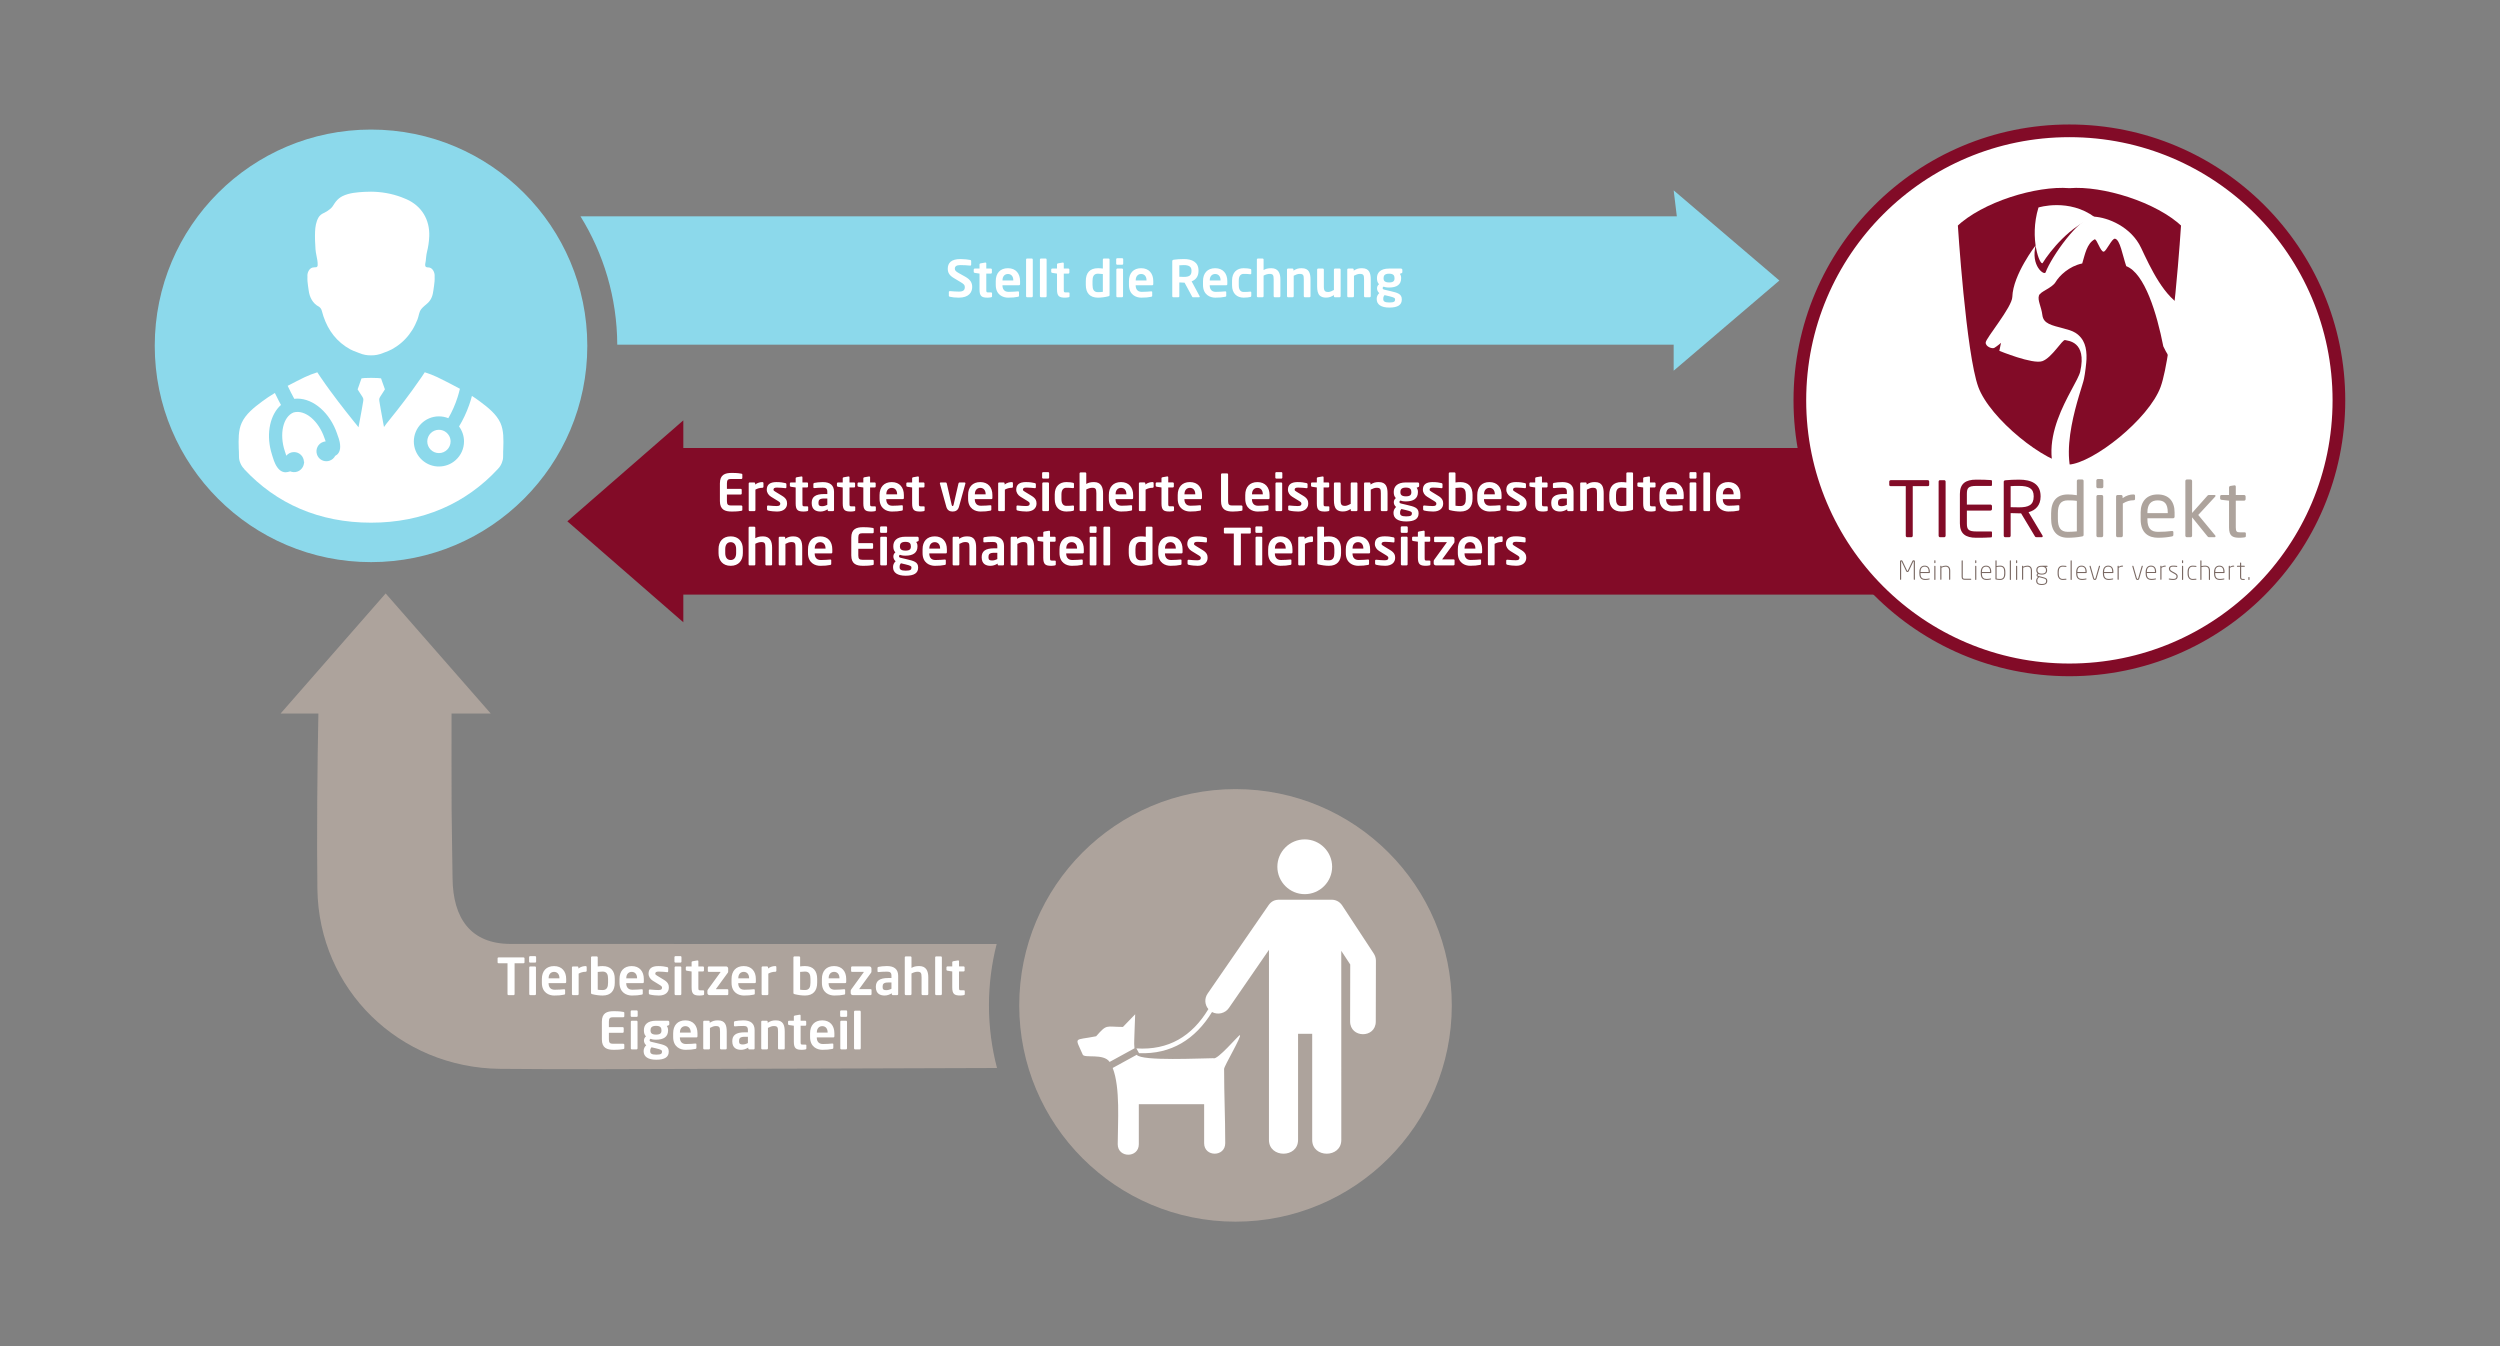 <?xml version="1.0" encoding="UTF-8" standalone="no"?>
<!-- Created with Inkscape (http://www.inkscape.org/) -->

<svg
   xmlns:dc="http://purl.org/dc/elements/1.1/"
   xmlns:cc="http://creativecommons.org/ns#"
   xmlns:rdf="http://www.w3.org/1999/02/22-rdf-syntax-ns#"
   xmlns:svg="http://www.w3.org/2000/svg"
   xmlns="http://www.w3.org/2000/svg"
   xmlns:sodipodi="http://sodipodi.sourceforge.net/DTD/sodipodi-0.dtd"
   xmlns:inkscape="http://www.inkscape.org/namespaces/inkscape"
   id="svg5047"
   version="1.1"
   inkscape:version="0.91 r13725"
   xml:space="preserve"
   width="921.26"
   height="496.062"
   viewBox="0 0 921.26 496.062"
   sodipodi:docname="TIERdirekt_Grafik_ohne_Cashfree.svg"><rect x="0" y="0" width="921.26" height="496.062" fill="#808080" stroke="none"/><defs
     id="defs5051"><clipPath
       clipPathUnits="userSpaceOnUse"
       id="clipPath5061"><path
         d="m 0,0 737.008,0 0,396.85 L 0,396.85 0,0 Z"
         id="path5063"
         inkscape:connector-curvature="0" /></clipPath><clipPath
       clipPathUnits="userSpaceOnUse"
       id="clipPath5077"><path
         d="m 0,0 737.008,0 0,396.85 L 0,396.85 0,0 Z"
         id="path5079"
         inkscape:connector-curvature="0" /></clipPath><clipPath
       clipPathUnits="userSpaceOnUse"
       id="clipPath5133"><path
         d="m 610.078,342.575 c -9.927,0.787 -26.207,-4.125 -34.127,-11.711 l 0,0 c 0,0 2.438,-38.441 6.143,-48.52 l 0,0 c 3.627,-9.868 20.33,-23.087 27.984,-23.641 l 0,0 c 7.655,0.554 24.358,13.773 27.985,23.641 l 0,0 c 3.705,10.079 6.143,48.52 6.143,48.52 l 0,0 c -7.363,7.053 -21.952,11.793 -31.944,11.794 l 0,0 c -0.756,0 -1.485,-0.028 -2.184,-0.083"
         id="path5135"
         inkscape:connector-curvature="0" /></clipPath><clipPath
       clipPathUnits="userSpaceOnUse"
       id="clipPath5153"><path
         d="m 0,0 737.008,0 0,396.85 L 0,396.85 0,0 Z"
         id="path5155"
         inkscape:connector-curvature="0" /></clipPath></defs><sodipodi:namedview
     pagecolor="#ffffff"
     bordercolor="#666666"
     borderopacity="1"
     objecttolerance="10"
     gridtolerance="10"
     guidetolerance="10"
     inkscape:pageopacity="0"
     inkscape:pageshadow="2"
     inkscape:window-width="965"
     inkscape:window-height="480"
     id="namedview5049"
     showgrid="false"
     inkscape:zoom="0.4757465"
     inkscape:cx="210.4968"
     inkscape:cy="248.03125"
     inkscape:window-x="75"
     inkscape:window-y="24"
     inkscape:window-maximized="0"
     inkscape:current-layer="g5055" /><g
     id="g5055"
     inkscape:groupmode="layer"
     inkscape:label="TIERdirekt_Grafik_ohne_Cashfree"
     transform="matrix(1.25,0,0,-1.25,0,496.062)"><g
       id="g5057"><g
         id="g5059"
         clip-path="url(#clipPath5061)"><g
           id="g5065"
           transform="translate(493.403,340.734)"><path
             d="m 0,0 0.932,-7.667 -323.203,0 c 6.816,-11.002 10.777,-23.956 10.841,-37.834 l 311.43,0 0,-7.667 31.161,26.584 L 0,0 Z"
             style="fill:#8cd9eb;fill-opacity:1;fill-rule:nonzero;stroke:none"
             id="path5067"
             inkscape:connector-curvature="0" /></g></g></g><g
       id="g5069"
       transform="translate(201.447,272.927)"><path
         d="m 0,0 0,-8.15 383.009,0 0,-43.228 -383.009,0 0,-8.15 -34.191,29.764 L 0,0 Z"
         style="fill:#820b27;fill-opacity:1;fill-rule:nonzero;stroke:none"
         id="path5071"
         inkscape:connector-curvature="0" /></g><g
       id="g5073"><g
         id="g5075"
         clip-path="url(#clipPath5077)"><g
           id="g5081"
           transform="translate(109.379,231.133)"><path
             d="m 0,0 c 35.213,0 63.759,28.546 63.759,63.759 0,35.213 -28.546,63.76 -63.759,63.76 -35.213,0 -63.759,-28.547 -63.759,-63.76 C -63.759,28.546 -35.213,0 0,0"
             style="fill:#8cd9eb;fill-opacity:1;fill-rule:nonzero;stroke:none"
             id="path5083"
             inkscape:connector-curvature="0" /></g><g
           id="g5085"
           transform="translate(147.535,272.153)"><path
             d="m 0,0 c -1.164,2.571 -3.618,4.539 -6.027,6.329 -0.796,0.604 -1.621,1.164 -2.38,1.65 -0.265,-0.994 -0.53,-1.871 -0.818,-2.674 -0.803,-2.269 -1.805,-4.391 -2.983,-6.329 0.95,-1.282 1.466,-2.837 1.466,-4.421 0,-2.107 -0.906,-4.118 -2.491,-5.518 -1.333,-1.201 -3.079,-1.864 -4.907,-1.864 -0.176,0 -0.368,0 -0.545,0.014 -3.838,0.273 -6.852,3.508 -6.852,7.368 0,4.075 3.316,7.398 7.397,7.398 0.951,0 1.894,-0.192 2.771,-0.538 1.098,1.871 2.018,3.956 2.741,6.203 0.243,0.774 0.471,1.599 0.677,2.468 -0.906,0.494 -1.797,0.966 -2.645,1.4 l -1.709,0.877 c -0.744,0.383 -1.503,0.766 -2.262,1.12 l -0.051,0.03 c -1.305,0.604 -2.402,1.031 -3.449,1.348 -0.088,0.037 -0.169,0.066 -0.243,0.096 -0.302,-0.465 -0.589,-0.907 -0.884,-1.341 -0.877,-1.282 -1.805,-2.594 -2.836,-4.016 -1.481,-2.055 -3.036,-4.059 -4.495,-5.938 l -1.319,-1.65 c -0.456,-0.568 -0.913,-1.143 -1.37,-1.725 -0.14,-0.154 -0.258,-0.302 -0.368,-0.449 l -0.752,-1.032 -0.236,1.26 c -0.479,2.527 -1.075,5.88 -1.134,6.396 l -0.037,0.442 c 0,0.066 0,0.169 0.037,0.28 l 0.044,0.147 c 0.051,0.133 0.111,0.273 0.206,0.405 l 0.538,0.833 c 0.28,0.427 0.56,0.862 0.833,1.297 0,0.014 0.014,0.081 0.007,0.11 -0.118,0.295 -0.243,0.656 -0.361,1.009 l -0.391,1.091 c -0.125,0.346 -0.25,0.7 -0.361,1.053 l -0.081,0.03 c -0.162,0.051 -1.178,0.14 -2.866,0.14 -1.621,0 -2.593,-0.081 -2.77,-0.14 -0.015,-0.008 -0.037,-0.022 -0.066,-0.037 -0.162,-0.471 -0.332,-0.958 -0.509,-1.429 l -0.154,-0.465 c -0.14,-0.353 -0.258,-0.707 -0.376,-1.046 l -0.081,-0.243 c 0,-0.022 0,-0.066 0.014,-0.081 0.259,-0.427 0.538,-0.854 0.818,-1.282 l 0.531,-0.81 c 0.103,-0.155 0.177,-0.302 0.236,-0.435 l 0.059,-0.295 c 0.007,-0.022 0.014,-0.081 0.014,-0.132 l -0.029,-0.428 c -0.067,-0.545 -0.693,-4.015 -1.172,-6.542 l -0.221,-1.201 -0.751,0.958 c -0.081,0.095 -0.155,0.191 -0.236,0.287 -0.088,0.103 -0.177,0.206 -0.265,0.317 -0.405,0.515 -0.818,1.031 -1.223,1.54 -0.406,0.508 -0.811,1.009 -1.209,1.517 -1.414,1.805 -3.087,3.964 -4.759,6.263 -0.84,1.142 -1.732,2.402 -2.793,3.957 -0.28,0.397 -0.545,0.803 -0.81,1.208 l -0.103,0.169 c -0.074,-0.029 -0.14,-0.051 -0.207,-0.081 -1.075,-0.324 -2.173,-0.751 -3.484,-1.355 l -0.037,-0.015 c -0.781,-0.369 -1.533,-0.752 -2.284,-1.135 l -1.68,-0.869 c -0.346,-0.177 -0.671,-0.346 -1.002,-0.516 l -0.044,-0.022 c 0.287,-0.619 0.619,-1.304 0.965,-1.975 0.287,-0.574 0.611,-1.178 0.98,-1.856 0.339,0.036 0.626,0.059 0.906,0.059 4.826,0 9.652,-4.259 11.722,-10.345 0.059,-0.191 0.111,-0.361 0.177,-0.538 l 0.052,-0.125 c 0.198,-0.552 0.405,-1.127 0.537,-1.798 0.096,-0.493 0.14,-0.935 0.14,-1.348 0,-1.613 -0.758,-2.372 -1.473,-2.726 -0.347,-0.67 -0.928,-1.171 -1.658,-1.422 -0.302,-0.103 -0.611,-0.155 -0.943,-0.155 -1.253,0 -2.365,0.796 -2.763,1.99 -0.25,0.736 -0.199,1.532 0.147,2.232 0.347,0.7 0.943,1.223 1.68,1.466 0.236,0.081 0.487,0.133 0.73,0.155 -0.03,0.088 -0.059,0.177 -0.096,0.265 l -0.037,0.118 c -0.081,0.243 -0.147,0.413 -0.214,0.59 -1.709,5.054 -5.702,8.494 -9.099,7.566 -3.116,-1.223 -4.295,-6.388 -2.571,-11.486 0.037,-0.103 0.074,-0.206 0.103,-0.317 0.03,-0.096 0.066,-0.191 0.096,-0.287 0.074,-0.236 0.14,-0.457 0.213,-0.663 0.546,0.663 1.371,1.068 2.277,1.068 1.584,0 2.881,-1.275 2.925,-2.859 l 0.088,0 -0.11,-0.648 c -0.192,-1.039 -0.936,-1.908 -1.952,-2.255 -0.656,-0.228 -1.422,-0.191 -2.071,0.081 -0.177,-0.051 -0.331,-0.095 -0.552,-0.147 l -0.111,-0.037 c -0.25,-0.059 -0.479,-0.088 -0.7,-0.088 -1.216,0 -2.24,0.832 -3.043,2.475 -0.302,0.612 -0.493,1.209 -0.678,1.783 l -0.206,0.641 c -0.155,0.464 -0.287,0.921 -0.39,1.349 -1.4,5.393 -0.207,10.786 2.954,13.601 -0.228,0.42 -0.449,0.832 -0.663,1.245 -0.457,0.891 -0.825,1.621 -1.135,2.284 -1.37,-0.811 -2.637,-1.658 -3.772,-2.513 -2.409,-1.783 -4.855,-3.735 -6.027,-6.336 -0.994,-2.21 -0.921,-4.885 -0.854,-7.478 l 0.051,-1.002 c 0.015,-0.442 0.03,-1.032 0.03,-1.584 -0.013,-0.998 0.583,-2.6 1.552,-3.488 -0.026,0.009 -0.087,0.028 -0.087,0.028 9.547,-10.326 22.281,-15.862 37.453,-15.862 15.173,0 27.916,5.571 37.464,15.897 0,0 -0.019,-0.005 -0.02,-0.006 0.932,0.899 1.505,2.457 1.493,3.423 0,0.295 0.007,0.597 0.015,0.884 l 0,0.678 0.036,0.936 C 0.914,-4.951 1.002,-2.24 0,0"
             style="fill:#ffffff;fill-opacity:1;fill-rule:nonzero;stroke:none"
             id="path5087"
             inkscape:connector-curvature="0" /></g><g
           id="g5089"
           transform="translate(132.836,266.708)"><path
             d="m 0,0 c 0,-1.894 -1.547,-3.433 -3.441,-3.433 -1.893,0 -3.433,1.539 -3.433,3.433 0,1.901 1.54,3.441 3.433,3.441 0.398,0 0.796,-0.074 1.172,-0.207 C -1.474,2.94 -0.81,2.365 -0.405,1.613 -0.14,1.12 0,0.567 0,0"
             style="fill:#ffffff;fill-opacity:1;fill-rule:nonzero;stroke:none"
             id="path5091"
             inkscape:connector-curvature="0" /></g><g
           id="g5093"
           transform="translate(128.137,315.467)"><path
             d="m 0,0 c 0.051,0.955 -0.49,2.26 -1.514,2.503 -0.518,0.122 -0.99,-0.094 -1.242,0.466 -0.143,0.317 0.096,1.159 0.134,1.5 0.095,0.846 0.143,1.751 0.35,2.58 0.385,1.538 0.623,3.115 0.681,4.702 0.177,4.883 -2.235,8.903 -6.7,10.89 -0.508,0.226 -1.022,0.434 -1.538,0.625 -2.878,1.063 -5.867,1.58 -8.927,1.605 -0.66,0.006 -1.324,-0.011 -1.991,-0.052 -2.137,-0.127 -4.418,-0.294 -6.375,-1.24 -0.194,-0.095 -0.38,-0.199 -0.56,-0.313 -0.723,-0.464 -1.326,-1.092 -1.804,-1.81 -0.485,-0.729 -0.647,-1.14 -1.36,-1.712 -0.63,-0.506 -1.194,-0.878 -1.895,-1.187 -0.622,-0.276 -1.179,-0.715 -1.515,-1.315 -0.692,-1.228 -0.937,-2.72 -0.994,-4.113 -0.073,-1.744 0.004,-3.491 0.127,-5.231 0.043,-0.618 0.161,-1.236 0.285,-1.851 0.191,-0.943 0.393,-1.886 0.355,-2.838 C -34.495,2.912 -34.616,2.745 -34.797,2.638 -34.855,2.624 -34.915,2.615 -34.98,2.607 -35.318,2.568 -35.664,2.582 -35.996,2.503 -37.021,2.261 -37.563,0.955 -37.511,0 c 0.003,-0.06 0.006,-0.122 0.011,-0.183 -0.028,-0.447 -0.013,-0.899 0.013,-1.34 0.055,-0.899 0.236,-1.788 0.346,-2.684 0.245,-1.988 1.177,-3.899 3.077,-4.847 0.397,-0.316 0.659,-0.64 0.804,-1.203 1.141,-4.438 3.362,-8.018 6.966,-10.481 0.445,-0.302 0.91,-0.589 1.4,-0.86 0.583,-0.298 1.365,-0.647 2.376,-0.991 0.056,-0.025 0.113,-0.05 0.169,-0.073 0.616,-0.264 1.227,-0.45 1.855,-0.569 0.58,-0.109 1.158,-0.155 1.738,-0.143 0.58,-0.012 1.159,0.034 1.757,0.147 0.61,0.115 1.221,0.301 1.837,0.565 0.055,0.023 0.113,0.048 0.169,0.059 1.011,0.358 1.792,0.707 2.379,1.006 0.487,0.27 0.952,0.557 1.397,0.859 1.873,1.273 3.453,2.946 4.643,4.872 0.605,0.979 1.09,2.015 1.518,3.082 0.414,1.034 0.411,2.179 1.134,3.073 0.53,0.656 1.226,1.153 1.848,1.723 1.121,1.028 1.523,2.302 1.703,3.781 0.11,0.896 0.292,1.785 0.346,2.684 0.027,0.441 0.042,0.893 0.014,1.34 C -0.006,-0.122 -0.003,-0.06 0,0"
             style="fill:#ffffff;fill-opacity:1;fill-rule:nonzero;stroke:none"
             id="path5095"
             inkscape:connector-curvature="0" /></g><g
           id="g5097"
           transform="translate(364.234,36.699)"><path
             d="m 0,0 c 35.213,0 63.759,28.546 63.759,63.759 0,35.213 -28.546,63.76 -63.759,63.76 -35.213,0 -63.759,-28.547 -63.759,-63.76 C -63.759,28.546 -35.213,0 0,0"
             style="fill:#ada39c;fill-opacity:1;fill-rule:nonzero;stroke:none"
             id="path5099"
             inkscape:connector-curvature="0" /></g><g
           id="g5101"
           transform="translate(377.283,131.597)"><path
             d="m 0,0 c -1.447,0.062 -2.489,-0.416 -3.337,-1.647 l -17.947,-26.037 c -0.985,-1.428 -0.838,-3.298 0.238,-4.553 -4.85,-8.023 -11.734,-12.186 -21.218,-11.585 l 0.769,-1.404 c 9.486,-0.386 16.611,4.107 21.518,12.129 1.693,-0.914 3.867,-0.417 4.979,1.196 l 11.813,17.139 c 0,-18.683 -0.007,-37.366 -0.007,-56.049 0,-5.401 8.582,-5.401 8.582,0 l 0,31.286 4.165,0 0,-31.286 c 0,-5.401 8.582,-5.401 8.582,0 0,18.585 -0.01,37.17 -0.01,55.755 l 2.644,-4.027 -0.038,-16.772 c -0.011,-5.001 7.557,-5.061 7.568,-0.049 l 0.041,17.918 c 0.002,0.744 -0.223,1.501 -0.631,2.122 L 18.414,-1.7 C 17.61,-0.475 16.358,0.107 14.938,0 L 0,0 Z m -19.569,-46.707 c 1.136,-0.699 7.413,6.795 7.777,6.783 0.794,-0.027 -4.622,-9.084 -4.622,-9.938 0,-7.932 0.333,-13.856 0.333,-21.908 0,-4.113 -6.217,-4.113 -6.217,0 l 0,11.5 -19.257,0 0,-11.805 c 0,-4.112 -6.217,-4.112 -6.217,0 0,6.4 0.815,16.601 -1.484,22.49 l 7.085,3.88 c 1.434,-1.95 19.279,-1.002 22.602,-1.002 m -23.265,2.911 c -0.207,1.592 0.029,3.607 0.034,5.435 l 0.173,4.602 -3.606,-3.732 c -5.116,0 -4.62,0.972 -7.904,-2.75 -6.637,-1.342 -6.333,0.068 -3.947,-5.417 0.494,-1.134 6.13,0.462 7.924,-2.15 l 7.326,4.012 z M 7.36,1.651 c 4.447,0 8.074,3.627 8.074,8.074 0,4.447 -3.627,8.074 -8.074,8.074 -4.447,0 -8.074,-3.627 -8.074,-8.074 0,-4.447 3.627,-8.074 8.074,-8.074"
             style="fill:#ffffff;fill-opacity:1;fill-rule:nonzero;stroke:none"
             id="path5103"
             inkscape:connector-curvature="0" /></g><g
           id="g5105"
           transform="translate(286.605,312.233)"><path
             d="m 0,0 c 0,1.185 -0.435,2.146 -2.083,3.061 l -1.801,1.005 c -0.976,0.54 -1.231,0.84 -1.231,1.335 0,0.675 0.465,1.066 1.576,1.066 0.976,0 1.965,-0.06 2.955,-0.15 l 0.029,0 c 0.15,0 0.255,0.12 0.255,0.269 l 0,1.109 c 0,0.15 -0.12,0.255 -0.269,0.285 -0.51,0.12 -1.889,0.27 -2.88,0.27 -2.79,0 -3.749,-1.199 -3.749,-2.849 0,-1.05 0.375,-1.92 1.768,-2.745 L -3.449,1.47 C -2.458,0.885 -2.173,0.585 -2.173,0 c 0,-0.87 -0.405,-1.35 -1.741,-1.35 -0.556,0 -2.055,0.075 -2.655,0.15 l -0.03,0 c -0.15,0 -0.284,-0.12 -0.284,-0.285 l 0,-1.079 c 0,-0.165 0.134,-0.27 0.284,-0.3 0.72,-0.165 1.529,-0.269 2.655,-0.269 3,0 3.944,1.618 3.944,3.133 m 5.85,-2.759 0,0.944 c 0,0.15 -0.12,0.225 -0.315,0.225 l -0.795,0 c -0.54,0 -0.585,0.09 -0.585,0.84 l 0,4.712 1.35,0 c 0.165,0 0.3,0.134 0.3,0.299 l 0,0.884 c 0,0.165 -0.135,0.3 -0.3,0.3 l -1.35,0 0,1.545 c 0,0.15 -0.105,0.225 -0.24,0.225 l -0.06,0 -1.393,-0.24 c -0.165,-0.03 -0.3,-0.135 -0.3,-0.3 l 0,-1.23 -1.41,0 c -0.165,0 -0.3,-0.135 -0.3,-0.3 l 0,-0.674 c 0,-0.165 0.135,-0.27 0.3,-0.3 l 1.41,-0.209 0,-4.712 c 0,-2.009 0.689,-2.383 2.383,-2.383 0.33,0 0.66,0.044 1.02,0.104 0.195,0.03 0.285,0.12 0.285,0.27 m 8.265,3.66 0,0.839 c 0,2.236 -1.259,3.81 -3.569,3.81 -2.295,0 -3.599,-1.469 -3.599,-3.81 l 0,-1.109 c 0,-2.955 2.128,-3.764 3.629,-3.764 1.351,0 1.936,0.074 2.91,0.254 0.269,0.045 0.314,0.15 0.314,0.39 l 0,0.989 c 0,0.15 -0.12,0.225 -0.269,0.225 l -0.045,0 c -0.63,-0.06 -1.664,-0.15 -2.76,-0.15 -1.441,0 -1.801,1.036 -1.801,1.907 l 0,0.045 4.89,0 c 0.21,0 0.3,0.134 0.3,0.374 m -1.993,1.034 -3.182,0 0,0.06 c 0,1.186 0.675,1.847 1.606,1.847 0.931,0 1.576,-0.676 1.576,-1.847 l 0,-0.06 z m 5.743,-4.634 0,10.799 c 0,0.165 -0.12,0.3 -0.285,0.3 l -1.394,0 c -0.164,0 -0.299,-0.135 -0.299,-0.3 l 0,-10.799 c 0,-0.164 0.135,-0.314 0.299,-0.314 l 1.394,0 c 0.165,0 0.285,0.15 0.285,0.314 m 4.08,0 0,10.799 c 0,0.165 -0.12,0.3 -0.285,0.3 l -1.394,0 c -0.165,0 -0.299,-0.135 -0.299,-0.3 l 0,-10.799 c 0,-0.164 0.134,-0.314 0.299,-0.314 l 1.394,0 c 0.165,0 0.285,0.15 0.285,0.314 m 6.75,-0.06 0,0.944 c 0,0.15 -0.12,0.225 -0.315,0.225 l -0.795,0 C 27.045,-1.59 27,-1.5 27,-0.75 l 0,4.712 1.35,0 c 0.165,0 0.3,0.134 0.3,0.299 l 0,0.884 c 0,0.165 -0.135,0.3 -0.3,0.3 l -1.35,0 0,1.545 c 0,0.15 -0.105,0.225 -0.24,0.225 l -0.06,0 -1.394,-0.24 c -0.165,-0.03 -0.3,-0.135 -0.3,-0.3 l 0,-1.23 -1.41,0 c -0.165,0 -0.3,-0.135 -0.3,-0.3 l 0,-0.674 c 0,-0.165 0.135,-0.27 0.3,-0.3 l 1.41,-0.209 0,-4.712 c 0,-2.009 0.69,-2.383 2.384,-2.383 0.33,0 0.66,0.044 1.02,0.104 0.195,0.03 0.285,0.12 0.285,0.27 m 11.805,0.42 0,10.439 c 0,0.165 -0.135,0.3 -0.3,0.3 l -1.379,0 c -0.165,0 -0.3,-0.135 -0.3,-0.3 l 0,-2.655 c -0.555,0.075 -1.08,0.105 -1.44,0.105 -2.416,0 -3.585,-1.424 -3.585,-3.764 l 0,-1.156 c 0,-2.34 1.169,-3.763 3.585,-3.763 0.96,0 2.085,0.149 3.014,0.389 0.345,0.09 0.405,0.18 0.405,0.405 m -1.979,0.929 c -0.285,-0.06 -0.9,-0.105 -1.44,-0.105 -1.291,0 -1.606,0.915 -1.606,2.145 l 0,1.156 c 0,1.23 0.315,2.146 1.606,2.146 0.36,0 1.02,-0.045 1.44,-0.105 l 0,-5.237 z m 5.998,8.281 0,1.319 c 0,0.165 -0.134,0.3 -0.299,0.3 l -1.454,0 c -0.165,0 -0.315,-0.135 -0.315,-0.3 l 0,-1.319 c 0,-0.165 0.15,-0.299 0.315,-0.299 l 1.454,0 c 0.165,0 0.299,0.134 0.299,0.299 m -0.045,-9.57 0,7.844 c 0,0.165 -0.134,0.3 -0.299,0.3 l -1.379,0 c -0.165,0 -0.3,-0.135 -0.3,-0.3 l 0,-7.844 c 0,-0.164 0.135,-0.314 0.3,-0.314 l 1.379,0 c 0.165,0 0.299,0.15 0.299,0.314 m 8.91,3.6 0,0.839 c 0,2.236 -1.259,3.81 -3.569,3.81 -2.295,0 -3.599,-1.469 -3.599,-3.81 l 0,-1.109 c 0,-2.955 2.128,-3.764 3.629,-3.764 1.351,0 1.936,0.074 2.91,0.254 0.27,0.045 0.315,0.15 0.315,0.39 l 0,0.989 c 0,0.15 -0.12,0.225 -0.27,0.225 l -0.045,0 c -0.63,-0.06 -1.664,-0.15 -2.76,-0.15 -1.44,0 -1.801,1.036 -1.801,1.907 l 0,0.045 4.891,0 c 0.209,0 0.299,0.134 0.299,0.374 m -1.993,1.034 -3.182,0 0,0.06 c 0,1.186 0.676,1.847 1.606,1.847 0.931,0 1.576,-0.676 1.576,-1.847 l 0,-0.06 z m 15.688,-4.768 c 0,0.03 0,0.075 -0.03,0.12 l -2.353,4.379 c 1.229,0.48 2.023,1.469 2.023,3.06 l 0,0.135 c 0,2.565 -2.008,3.389 -4.319,3.389 -1.096,0 -2.16,-0.075 -2.939,-0.195 -0.3,-0.045 -0.48,-0.15 -0.48,-0.45 l 0,-10.318 c 0,-0.165 0.135,-0.3 0.3,-0.3 l 1.498,0 c 0.165,0 0.285,0.135 0.285,0.3 l 0,4.064 C 61.409,1.336 62.01,1.292 62.4,1.292 l 0.21,0 2.161,-4.005 c 0.075,-0.15 0.135,-0.3 0.3,-0.3 l 1.828,0 c 0.12,0 0.18,0.075 0.18,0.18 m -2.428,7.559 c 0,-1.321 -0.705,-1.741 -2.251,-1.741 -0.255,0 -1.096,0.03 -1.336,0.045 l 0,3.376 c 0.27,0.031 1.021,0.061 1.336,0.061 1.501,0 2.251,-0.481 2.251,-1.606 l 0,-0.135 z m 10.558,-3.825 0,0.839 c 0,2.236 -1.258,3.81 -3.569,3.81 -2.295,0 -3.599,-1.469 -3.599,-3.81 l 0,-1.109 c 0,-2.955 2.128,-3.764 3.629,-3.764 1.351,0 1.936,0.074 2.91,0.254 0.27,0.045 0.315,0.15 0.315,0.39 l 0,0.989 c 0,0.15 -0.12,0.225 -0.27,0.225 l -0.045,0 c -0.629,-0.06 -1.664,-0.15 -2.76,-0.15 -1.44,0 -1.801,1.036 -1.801,1.907 l 0,0.045 4.891,0 c 0.209,0 0.299,0.134 0.299,0.374 m -1.993,1.034 -3.182,0 0,0.06 c 0,1.186 0.676,1.847 1.606,1.847 0.931,0 1.576,-0.676 1.576,-1.847 l 0,-0.06 z m 9.058,-4.484 0,0.974 c 0,0.15 -0.12,0.225 -0.27,0.225 l -0.045,0 c -0.6,-0.075 -0.96,-0.105 -1.935,-0.105 -0.705,0 -1.44,0.405 -1.44,1.965 l 0,1.396 c 0,1.56 0.735,1.966 1.44,1.966 0.975,0 1.335,-0.03 1.935,-0.105 l 0.045,0 c 0.15,0 0.27,0.075 0.27,0.224 l 0,0.974 c 0,0.24 -0.06,0.33 -0.315,0.39 -0.345,0.09 -1.02,0.195 -1.935,0.195 -1.949,0 -3.418,-1.199 -3.418,-3.644 l 0,-1.396 c 0,-2.445 1.469,-3.643 3.418,-3.643 0.915,0 1.59,0.104 1.935,0.194 0.255,0.06 0.315,0.15 0.315,0.39 m 8.58,-0.149 0,4.935 c 0,1.844 -0.614,3.313 -2.684,3.313 -1.065,0 -1.696,-0.21 -2.266,-0.555 l 0,3.105 c 0,0.165 -0.135,0.3 -0.3,0.3 l -1.378,0 c -0.165,0 -0.3,-0.135 -0.3,-0.3 l 0,-10.798 c 0,-0.165 0.135,-0.315 0.3,-0.315 l 1.378,0 c 0.165,0 0.3,0.15 0.3,0.315 l 0,6.06 c 0.63,0.33 1.231,0.51 1.741,0.51 1.006,0 1.231,-0.33 1.231,-1.635 l 0,-4.935 c 0,-0.165 0.135,-0.315 0.3,-0.315 l 1.378,0 c 0.165,0 0.3,0.15 0.3,0.315 m 8.88,0 0,4.89 c 0,1.904 -0.435,3.358 -2.594,3.358 -0.99,0 -1.561,-0.165 -2.431,-0.72 l 0,0.315 c 0,0.165 -0.135,0.3 -0.3,0.3 l -1.304,0 c -0.164,0 -0.299,-0.135 -0.299,-0.3 l 0,-7.844 c 0,-0.164 0.135,-0.314 0.299,-0.314 l 1.379,0 c 0.165,0 0.3,0.15 0.3,0.314 l 0,6.029 c 0.63,0.332 1.186,0.542 1.696,0.542 1.156,0 1.276,-0.375 1.276,-1.68 l 0,-4.89 c 0,-0.165 0.135,-0.315 0.3,-0.315 l 1.378,0 c 0.165,0 0.3,0.15 0.3,0.315 m 8.88,-0.016 0,7.844 c 0,0.165 -0.135,0.315 -0.3,0.315 l -1.379,0 c -0.164,0 -0.299,-0.15 -0.299,-0.315 l 0,-6 c -0.421,-0.225 -1.141,-0.6 -1.696,-0.6 -0.466,0 -0.721,0.09 -0.931,0.27 -0.285,0.255 -0.345,0.69 -0.345,1.44 l 0,4.89 c 0,0.165 -0.135,0.315 -0.3,0.315 l -1.379,0 c -0.164,0 -0.299,-0.15 -0.299,-0.315 l 0,-4.89 c 0,-1.245 0.195,-2.175 0.749,-2.729 0.435,-0.435 1.094,-0.629 1.844,-0.629 0.961,0 1.576,0.239 2.357,0.749 l 0,-0.345 c 0,-0.164 0.135,-0.299 0.299,-0.299 l 1.379,0 c 0.165,0 0.3,0.135 0.3,0.299 z m 8.88,0.016 0,4.89 c 0,1.904 -0.435,3.358 -2.594,3.358 -0.99,0 -1.561,-0.165 -2.431,-0.72 l 0,0.315 c 0,0.165 -0.135,0.3 -0.3,0.3 l -1.304,0 c -0.164,0 -0.299,-0.135 -0.299,-0.3 l 0,-7.844 c 0,-0.164 0.135,-0.314 0.299,-0.314 l 1.379,0 c 0.165,0 0.3,0.15 0.3,0.314 l 0,6.029 c 0.63,0.332 1.186,0.542 1.696,0.542 1.156,0 1.276,-0.375 1.276,-1.68 l 0,-4.89 c 0,-0.165 0.135,-0.315 0.299,-0.315 l 1.379,0 c 0.165,0 0.3,0.15 0.3,0.315 m 9.315,7.109 0,0.629 c 0,0.225 -0.18,0.405 -0.405,0.405 l -3.509,0 c -2.595,0 -3.569,-1.259 -3.569,-2.759 l 0,-0.105 c 0,-0.751 0.164,-1.291 0.614,-1.756 -0.405,-0.284 -0.599,-0.749 -0.599,-1.214 l 0,-0.015 c 0,-0.54 0.254,-1.065 0.674,-1.38 -0.48,-0.435 -0.764,-1.036 -0.764,-1.651 l 0,-0.135 c 0,-1.575 1.288,-2.488 3.719,-2.488 2.55,0 3.674,0.824 3.674,2.353 l 0,0.105 c 0,1.606 -1.319,1.921 -3.359,2.401 l -1.771,0.42 c -0.345,0.075 -0.51,0.195 -0.51,0.495 0,0.136 0.075,0.27 0.255,0.39 0.3,-0.12 0.84,-0.254 1.636,-0.254 2.265,0 3.554,0.853 3.554,2.729 l 0,0.105 c 0,0.525 -0.135,0.855 -0.375,1.201 l 0.495,0.194 c 0.18,0.075 0.24,0.105 0.24,0.33 m -2.308,-1.875 c 0,-0.751 -0.361,-1.186 -1.606,-1.186 -1.396,0 -1.621,0.63 -1.621,1.186 l 0,0.12 c 0,0.705 0.345,1.276 1.621,1.276 1.29,0 1.606,-0.556 1.606,-1.276 l 0,-0.12 z m 0.165,-6.241 c 0,-0.54 -0.256,-0.855 -1.696,-0.855 -1.411,0 -1.786,0.375 -1.786,0.99 l 0,0.135 c 0,0.54 0.15,0.735 0.375,1.051 l 1.336,-0.316 c 1.575,-0.375 1.771,-0.57 1.771,-0.9 l 0,-0.105 z"
             style="fill:#ffffff;fill-opacity:1;fill-rule:nonzero;stroke:none"
             id="path5107"
             inkscape:connector-curvature="0" /></g><g
           id="g5109"
           transform="translate(218.994,233.778)"><path
             d="m 0,0 0,1.215 c 0,2.146 -1.229,3.734 -3.584,3.734 -2.355,0 -3.584,-1.588 -3.584,-3.734 l 0,-1.215 c 0,-2.146 1.229,-3.734 3.584,-3.734 C -1.229,-3.734 0,-2.146 0,0 m -1.978,0 c 0,-1.23 -0.555,-2.026 -1.606,-2.026 -1.051,0 -1.606,0.796 -1.606,2.026 l 0,1.215 c 0,1.231 0.555,2.026 1.606,2.026 1.051,0 1.606,-0.795 1.606,-2.026 l 0,-1.215 z m 10.603,-3.299 0,4.935 C 8.625,3.481 8.01,4.949 5.941,4.949 4.876,4.949 4.245,4.74 3.675,4.395 l 0,3.104 c 0,0.165 -0.135,0.3 -0.3,0.3 l -1.379,0 c -0.164,0 -0.299,-0.135 -0.299,-0.3 l 0,-10.798 c 0,-0.165 0.135,-0.315 0.299,-0.315 l 1.379,0 c 0.165,0 0.3,0.15 0.3,0.315 l 0,6.06 c 0.63,0.33 1.231,0.51 1.741,0.51 1.006,0 1.231,-0.33 1.231,-1.635 l 0,-4.935 c 0,-0.165 0.135,-0.315 0.299,-0.315 l 1.379,0 c 0.165,0 0.3,0.15 0.3,0.315 m 8.88,0 0,4.89 c 0,1.905 -0.435,3.358 -2.594,3.358 -0.99,0 -1.561,-0.165 -2.431,-0.719 l 0,0.314 c 0,0.165 -0.135,0.3 -0.3,0.3 l -1.304,0 c -0.164,0 -0.299,-0.135 -0.299,-0.3 l 0,-7.843 c 0,-0.165 0.135,-0.315 0.299,-0.315 l 1.379,0 c 0.165,0 0.3,0.15 0.3,0.315 l 0,6.029 c 0.63,0.331 1.186,0.541 1.696,0.541 1.156,0 1.276,-0.375 1.276,-1.68 l 0,-4.89 c 0,-0.165 0.135,-0.315 0.299,-0.315 l 1.379,0 c 0.165,0 0.3,0.15 0.3,0.315 m 8.865,3.6 0,0.839 c 0,2.236 -1.259,3.809 -3.569,3.809 -2.296,0 -3.599,-1.468 -3.599,-3.809 l 0,-1.109 c 0,-2.956 2.128,-3.765 3.629,-3.765 1.35,0 1.935,0.075 2.909,0.255 0.27,0.045 0.315,0.15 0.315,0.389 l 0,0.989 c 0,0.15 -0.12,0.225 -0.27,0.225 l -0.045,0 c -0.629,-0.06 -1.664,-0.15 -2.759,-0.15 -1.441,0 -1.801,1.036 -1.801,1.907 l 0,0.045 4.89,0 c 0.21,0 0.3,0.135 0.3,0.375 m -1.993,1.033 -3.182,0 0,0.06 c 0,1.187 0.675,1.847 1.606,1.847 0.93,0 1.576,-0.675 1.576,-1.847 l 0,-0.06 z m 14.203,-4.543 0,0.959 c 0,0.164 -0.135,0.299 -0.3,0.299 l -3.06,0 c -0.87,0 -1.185,0.3 -1.185,1.291 l 0,1.936 4.065,0 c 0.165,0 0.3,0.135 0.3,0.3 l 0,1.079 c 0,0.164 -0.135,0.299 -0.3,0.299 l -4.065,0 0,1.621 c 0,0.991 0.315,1.291 1.185,1.291 l 3.06,0 c 0.165,0 0.3,0.135 0.3,0.3 l 0,0.959 c 0,0.21 -0.075,0.285 -0.3,0.314 -0.48,0.075 -1.065,0.21 -2.85,0.21 -1.95,0 -3.464,-0.524 -3.464,-3.074 l 0,-5.235 c 0,-2.549 1.514,-3.074 3.464,-3.074 1.785,0 2.37,0.135 2.85,0.21 0.225,0.03 0.3,0.105 0.3,0.315 m 3.944,9.48 0,1.319 c 0,0.164 -0.135,0.299 -0.299,0.299 l -1.454,0 c -0.165,0 -0.315,-0.135 -0.315,-0.299 l 0,-1.319 c 0,-0.165 0.15,-0.3 0.315,-0.3 l 1.454,0 c 0.164,0 0.299,0.135 0.299,0.3 m -0.045,-9.57 0,7.843 c 0,0.165 -0.135,0.3 -0.299,0.3 l -1.379,0 c -0.165,0 -0.3,-0.135 -0.3,-0.3 l 0,-7.843 c 0,-0.165 0.135,-0.315 0.3,-0.315 l 1.379,0 c 0.164,0 0.299,0.15 0.299,0.315 m 9.36,7.11 0,0.629 c 0,0.225 -0.18,0.404 -0.405,0.404 l -3.509,0 c -2.595,0 -3.569,-1.258 -3.569,-2.759 l 0,-0.105 c 0,-0.75 0.165,-1.291 0.615,-1.755 -0.405,-0.285 -0.6,-0.749 -0.6,-1.214 l 0,-0.015 c 0,-0.54 0.255,-1.065 0.674,-1.381 -0.479,-0.435 -0.764,-1.035 -0.764,-1.65 l 0,-0.135 c 0,-1.575 1.289,-2.489 3.719,-2.489 2.55,0 3.674,0.824 3.674,2.354 l 0,0.105 c 0,1.605 -1.319,1.921 -3.359,2.401 l -1.771,0.42 c -0.345,0.075 -0.51,0.195 -0.51,0.495 0,0.135 0.075,0.27 0.255,0.39 0.301,-0.12 0.841,-0.255 1.636,-0.255 2.265,0 3.554,0.854 3.554,2.729 l 0,0.105 c 0,0.526 -0.135,0.856 -0.374,1.201 l 0.494,0.195 c 0.18,0.075 0.24,0.105 0.24,0.33 M 49.531,1.935 c 0,-0.75 -0.36,-1.186 -1.606,-1.186 -1.396,0 -1.621,0.631 -1.621,1.186 l 0,0.12 c 0,0.706 0.345,1.276 1.621,1.276 1.291,0 1.606,-0.555 1.606,-1.276 l 0,-0.12 z m 0.165,-6.24 c 0,-0.541 -0.255,-0.856 -1.696,-0.856 -1.411,0 -1.786,0.375 -1.786,0.991 l 0,0.135 c 0,0.54 0.15,0.735 0.375,1.05 L 47.925,-3.3 c 1.576,-0.375 1.771,-0.57 1.771,-0.9 l 0,-0.105 z m 10.453,4.606 0,0.839 c 0,2.236 -1.259,3.809 -3.569,3.809 -2.295,0 -3.599,-1.468 -3.599,-3.809 l 0,-1.109 c 0,-2.956 2.128,-3.765 3.629,-3.765 1.351,0 1.936,0.075 2.91,0.255 0.27,0.045 0.315,0.15 0.315,0.389 l 0,0.989 c 0,0.15 -0.12,0.225 -0.27,0.225 l -0.045,0 c -0.63,-0.06 -1.664,-0.15 -2.76,-0.15 -1.441,0 -1.801,1.036 -1.801,1.907 l 0,0.045 4.891,0 c 0.209,0 0.299,0.135 0.299,0.375 m -1.993,1.033 -3.182,0 0,0.06 c 0,1.187 0.676,1.847 1.606,1.847 0.931,0 1.576,-0.675 1.576,-1.847 l 0,-0.06 z m 10.618,-4.633 0,4.89 c 0,1.905 -0.435,3.358 -2.593,3.358 -0.991,0 -1.561,-0.165 -2.432,-0.719 l 0,0.314 c 0,0.165 -0.135,0.3 -0.3,0.3 l -1.303,0 c -0.165,0 -0.3,-0.135 -0.3,-0.3 l 0,-7.843 c 0,-0.165 0.135,-0.315 0.3,-0.315 l 1.378,0 c 0.165,0 0.3,0.15 0.3,0.315 l 0,6.029 c 0.63,0.331 1.186,0.541 1.696,0.541 1.156,0 1.276,-0.375 1.276,-1.68 l 0,-4.89 c 0,-0.165 0.135,-0.315 0.3,-0.315 l 1.378,0 c 0.165,0 0.3,0.15 0.3,0.315 m 8.22,-0.015 0,5.399 c 0,1.92 -1.169,2.864 -3.299,2.864 C 72.659,4.949 71.79,4.829 71.19,4.71 70.995,4.665 70.905,4.56 70.905,4.395 l 0,-0.959 c 0,-0.21 0.12,-0.255 0.27,-0.255 l 0.075,0 c 0.495,0.06 1.484,0.12 2.445,0.12 0.886,0 1.321,-0.24 1.321,-1.216 l 0,-0.661 -0.946,0 c -2.61,0 -3.659,-0.883 -3.659,-2.594 l 0,-0.06 c 0,-2.024 1.349,-2.504 2.593,-2.504 0.721,0 1.426,0.24 2.117,0.659 l 0,-0.239 c 0,-0.165 0.135,-0.3 0.299,-0.3 l 1.274,0 c 0.165,0 0.3,0.135 0.3,0.3 z m -1.978,1.575 c -0.435,-0.242 -0.991,-0.422 -1.531,-0.422 -0.751,0 -1.081,0.195 -1.081,0.931 l 0,0.06 c 0,0.841 0.3,1.276 1.666,1.276 l 0.946,0 0,-1.845 z m 10.858,-1.56 0,4.89 c 0,1.905 -0.435,3.358 -2.594,3.358 -0.99,0 -1.561,-0.165 -2.431,-0.719 l 0,0.314 c 0,0.165 -0.135,0.3 -0.3,0.3 l -1.304,0 c -0.164,0 -0.299,-0.135 -0.299,-0.3 l 0,-7.843 c 0,-0.165 0.135,-0.315 0.299,-0.315 l 1.379,0 c 0.165,0 0.3,0.15 0.3,0.315 l 0,6.029 c 0.63,0.331 1.186,0.541 1.696,0.541 1.156,0 1.276,-0.375 1.276,-1.68 l 0,-4.89 c 0,-0.165 0.135,-0.315 0.299,-0.315 l 1.379,0 c 0.165,0 0.3,0.15 0.3,0.315 m 6.375,-0.06 0,0.944 c 0,0.149 -0.12,0.224 -0.315,0.224 l -0.795,0 c -0.54,0 -0.585,0.09 -0.585,0.841 l 0,4.711 1.35,0 c 0.165,0 0.3,0.135 0.3,0.3 l 0,0.884 c 0,0.164 -0.135,0.299 -0.3,0.299 l -1.35,0 0,1.545 c 0,0.15 -0.105,0.225 -0.24,0.225 l -0.06,0 -1.393,-0.24 c -0.165,-0.03 -0.3,-0.135 -0.3,-0.3 l 0,-1.23 -1.41,0 c -0.165,0 -0.3,-0.135 -0.3,-0.299 l 0,-0.674 c 0,-0.165 0.135,-0.27 0.3,-0.3 l 1.41,-0.21 0,-4.711 c 0,-2.009 0.689,-2.384 2.383,-2.384 0.33,0 0.66,0.045 1.02,0.105 0.195,0.03 0.285,0.12 0.285,0.27 m 8.265,3.66 0,0.839 c 0,2.236 -1.259,3.809 -3.569,3.809 -2.295,0 -3.599,-1.468 -3.599,-3.809 l 0,-1.109 c 0,-2.956 2.128,-3.765 3.629,-3.765 1.351,0 1.935,0.075 2.909,0.255 0.27,0.045 0.315,0.15 0.315,0.389 l 0,0.989 c 0,0.15 -0.12,0.225 -0.27,0.225 l -0.045,0 c -0.629,-0.06 -1.663,-0.15 -2.759,-0.15 -1.441,0 -1.801,1.036 -1.801,1.907 l 0,0.045 4.89,0 c 0.21,0 0.3,0.135 0.3,0.375 m -1.993,1.033 -3.182,0 0,0.06 c 0,1.187 0.675,1.847 1.606,1.847 0.93,0 1.576,-0.675 1.576,-1.847 l 0,-0.06 z m 5.758,4.937 0,1.319 c 0,0.164 -0.135,0.299 -0.3,0.299 l -1.454,0 c -0.164,0 -0.314,-0.135 -0.314,-0.299 l 0,-1.319 c 0,-0.165 0.15,-0.3 0.314,-0.3 l 1.454,0 c 0.165,0 0.3,0.135 0.3,0.3 m -0.045,-9.57 0,7.843 c 0,0.165 -0.135,0.3 -0.3,0.3 l -1.379,0 c -0.164,0 -0.299,-0.135 -0.299,-0.3 l 0,-7.843 c 0,-0.165 0.135,-0.315 0.299,-0.315 l 1.379,0 c 0.165,0 0.3,0.15 0.3,0.315 m 4.05,0 0,10.798 c 0,0.165 -0.12,0.3 -0.285,0.3 l -1.394,0 c -0.165,0 -0.3,-0.135 -0.3,-0.3 l 0,-10.798 c 0,-0.165 0.135,-0.315 0.3,-0.315 l 1.394,0 c 0.165,0 0.285,0.15 0.285,0.315 m 12.479,0.359 0,10.439 c 0,0.165 -0.134,0.3 -0.299,0.3 l -1.379,0 c -0.165,0 -0.3,-0.135 -0.3,-0.3 l 0,-2.655 c -0.555,0.075 -1.08,0.105 -1.441,0.105 -2.415,0 -3.584,-1.423 -3.584,-3.764 l 0,-1.155 c 0,-2.34 1.169,-3.764 3.584,-3.764 0.961,0 2.086,0.15 3.015,0.39 0.345,0.09 0.404,0.179 0.404,0.404 m -1.978,0.929 c -0.285,-0.06 -0.9,-0.105 -1.441,-0.105 -1.29,0 -1.606,0.916 -1.606,2.146 l 0,1.155 c 0,1.231 0.316,2.146 1.606,2.146 0.361,0 1.021,-0.045 1.441,-0.105 l 0,-5.237 z m 10.843,2.312 0,0.839 c 0,2.236 -1.258,3.809 -3.569,3.809 -2.295,0 -3.599,-1.468 -3.599,-3.809 l 0,-1.109 c 0,-2.956 2.128,-3.765 3.629,-3.765 1.351,0 1.936,0.075 2.91,0.255 0.27,0.045 0.315,0.15 0.315,0.389 l 0,0.989 c 0,0.15 -0.12,0.225 -0.27,0.225 l -0.045,0 c -0.629,-0.06 -1.664,-0.15 -2.76,-0.15 -1.44,0 -1.801,1.036 -1.801,1.907 l 0,0.045 4.891,0 c 0.209,0 0.299,0.135 0.299,0.375 m -1.993,1.033 -3.182,0 0,0.06 c 0,1.187 0.676,1.847 1.606,1.847 0.931,0 1.576,-0.675 1.576,-1.847 l 0,-0.06 z m 9.373,-2.729 c 0,0.765 -0.18,1.515 -1.438,2.28 l -1.966,1.201 c -0.376,0.225 -0.601,0.375 -0.601,0.615 0,0.465 0.315,0.63 1.036,0.63 0.856,0 2.055,-0.12 2.475,-0.18 l 0.06,0 c 0.149,0 0.239,0.105 0.239,0.285 l 0,0.869 c 0,0.18 -0.09,0.3 -0.269,0.345 -0.765,0.164 -1.454,0.299 -2.67,0.299 -1.905,0 -2.849,-0.749 -2.849,-2.248 0,-0.87 0.525,-1.621 1.259,-2.071 l 2.055,-1.26 c 0.481,-0.3 0.661,-0.48 0.661,-0.765 0,-0.406 -0.135,-0.721 -1.066,-0.721 -0.45,0 -1.8,0.075 -2.519,0.165 l -0.06,0 c -0.15,0 -0.255,-0.12 -0.255,-0.24 l 0,-0.899 c 0,-0.179 0.105,-0.299 0.285,-0.344 0.839,-0.225 2.099,-0.3 2.684,-0.3 1.965,0 2.939,1.034 2.939,2.339 m 12.735,7.441 0,1.184 c 0,0.164 -0.135,0.284 -0.3,0.284 l -7.333,0 c -0.165,0 -0.3,-0.12 -0.3,-0.284 l 0,-1.184 c 0,-0.165 0.135,-0.27 0.3,-0.27 l 2.625,0 0,-9.09 c 0,-0.165 0.135,-0.3 0.3,-0.3 l 1.483,0 c 0.165,0 0.3,0.135 0.3,0.3 l 0,9.09 2.625,0 c 0.165,0 0.3,0.105 0.3,0.27 m 3.42,0.225 0,1.319 c 0,0.164 -0.135,0.299 -0.3,0.299 l -1.453,0 c -0.165,0 -0.315,-0.135 -0.315,-0.299 l 0,-1.319 c 0,-0.165 0.15,-0.3 0.315,-0.3 l 1.453,0 c 0.165,0 0.3,0.135 0.3,0.3 m -0.045,-9.57 0,7.843 c 0,0.165 -0.135,0.3 -0.3,0.3 l -1.378,0 c -0.165,0 -0.3,-0.135 -0.3,-0.3 l 0,-7.843 c 0,-0.165 0.135,-0.315 0.3,-0.315 l 1.378,0 c 0.165,0 0.3,0.15 0.3,0.315 m 8.91,3.6 0,0.839 c 0,2.236 -1.259,3.809 -3.569,3.809 -2.295,0 -3.599,-1.468 -3.599,-3.809 l 0,-1.109 c 0,-2.956 2.128,-3.765 3.629,-3.765 1.351,0 1.935,0.075 2.91,0.255 0.269,0.045 0.314,0.15 0.314,0.389 l 0,0.989 c 0,0.15 -0.12,0.225 -0.27,0.225 l -0.044,0 c -0.63,-0.06 -1.664,-0.15 -2.76,-0.15 -1.441,0 -1.801,1.036 -1.801,1.907 l 0,0.045 4.89,0 c 0.21,0 0.3,0.135 0.3,0.375 m -1.993,1.033 -3.182,0 0,0.06 c 0,1.187 0.675,1.847 1.606,1.847 0.93,0 1.576,-0.675 1.576,-1.847 l 0,-0.06 z m 8.038,2.237 0,1.079 c 0,0.164 -0.135,0.299 -0.3,0.299 -0.6,0 -1.41,-0.15 -2.145,-0.719 l 0,0.314 c 0,0.165 -0.135,0.3 -0.3,0.3 l -1.304,0 c -0.164,0 -0.299,-0.135 -0.299,-0.3 l 0,-7.843 c 0,-0.165 0.135,-0.315 0.299,-0.315 l 1.379,0 c 0.165,0 0.3,0.15 0.3,0.315 l 0,6.029 c 0.63,0.33 1.26,0.54 2.07,0.54 0.165,0 0.3,0.135 0.3,0.3 l 0,0.001 z m 8.28,-3.541 0,1.155 c 0,2.341 -1.169,3.764 -3.584,3.764 -0.361,0 -0.886,-0.03 -1.441,-0.105 l 0,2.655 c 0,0.165 -0.135,0.3 -0.3,0.3 l -1.379,0 c -0.164,0 -0.299,-0.135 -0.299,-0.3 l 0,-10.439 c 0,-0.225 0.06,-0.314 0.404,-0.404 0.929,-0.24 2.054,-0.39 3.015,-0.39 2.415,0 3.584,1.424 3.584,3.764 m -1.978,0 c 0,-1.23 -0.316,-2.146 -1.606,-2.146 -0.541,0 -1.156,0.045 -1.441,0.105 l 0,5.237 c 0.42,0.06 1.08,0.105 1.441,0.105 1.29,0 1.606,-0.915 1.606,-2.146 l 0,-1.155 z m 10.543,0.271 0,0.839 c 0,2.236 -1.259,3.809 -3.569,3.809 -2.296,0 -3.599,-1.468 -3.599,-3.809 l 0,-1.109 c 0,-2.956 2.128,-3.765 3.629,-3.765 1.351,0 1.935,0.075 2.909,0.255 0.27,0.045 0.315,0.15 0.315,0.389 l 0,0.989 c 0,0.15 -0.12,0.225 -0.27,0.225 l -0.045,0 c -0.629,-0.06 -1.664,-0.15 -2.759,-0.15 -1.441,0 -1.801,1.036 -1.801,1.907 l 0,0.045 4.89,0 c 0.21,0 0.3,0.135 0.3,0.375 m -1.993,1.033 -3.182,0 0,0.06 c 0,1.187 0.675,1.847 1.606,1.847 0.93,0 1.576,-0.675 1.576,-1.847 l 0,-0.06 z m 9.373,-2.729 c 0,0.765 -0.18,1.515 -1.439,2.28 l -1.966,1.201 c -0.375,0.225 -0.6,0.375 -0.6,0.615 0,0.465 0.315,0.63 1.036,0.63 0.855,0 2.054,-0.12 2.474,-0.18 l 0.06,0 c 0.15,0 0.24,0.105 0.24,0.285 l 0,0.869 c 0,0.18 -0.09,0.3 -0.27,0.345 -0.764,0.164 -1.454,0.299 -2.67,0.299 -1.904,0 -2.849,-0.749 -2.849,-2.248 0,-0.87 0.525,-1.621 1.259,-2.071 l 2.056,-1.26 c 0.48,-0.3 0.66,-0.48 0.66,-0.765 0,-0.406 -0.135,-0.721 -1.066,-0.721 -0.45,0 -1.8,0.075 -2.519,0.165 l -0.06,0 c -0.15,0 -0.255,-0.12 -0.255,-0.24 l 0,-0.899 c 0,-0.179 0.105,-0.299 0.285,-0.344 0.839,-0.225 2.099,-0.3 2.685,-0.3 1.965,0 2.939,1.034 2.939,2.339 m 3.72,7.666 0,1.319 c 0,0.164 -0.135,0.299 -0.3,0.299 l -1.454,0 c -0.165,0 -0.315,-0.135 -0.315,-0.299 l 0,-1.319 c 0,-0.165 0.15,-0.3 0.315,-0.3 l 1.454,0 c 0.165,0 0.3,0.135 0.3,0.3 m -0.045,-9.57 0,7.843 c 0,0.165 -0.135,0.3 -0.3,0.3 l -1.379,0 c -0.165,0 -0.3,-0.135 -0.3,-0.3 l 0,-7.843 c 0,-0.165 0.135,-0.315 0.3,-0.315 l 1.379,0 c 0.165,0 0.3,0.15 0.3,0.315 m 6.719,-0.06 0,0.944 c 0,0.149 -0.12,0.224 -0.315,0.224 l -0.795,0 c -0.54,0 -0.585,0.09 -0.585,0.841 l 0,4.711 1.35,0 c 0.165,0 0.3,0.135 0.3,0.3 l 0,0.884 c 0,0.164 -0.135,0.299 -0.3,0.299 l -1.35,0 0,1.545 c 0,0.15 -0.104,0.225 -0.239,0.225 l -0.06,0 -1.394,-0.24 c -0.165,-0.03 -0.3,-0.135 -0.3,-0.3 l 0,-1.23 -1.41,0 c -0.165,0 -0.3,-0.135 -0.3,-0.299 l 0,-0.674 c 0,-0.165 0.135,-0.27 0.3,-0.3 l 1.41,-0.21 0,-4.711 c 0,-2.009 0.69,-2.384 2.383,-2.384 0.33,0 0.66,0.045 1.02,0.105 0.195,0.03 0.285,0.12 0.285,0.27 m 7.126,0.045 0,1.214 c 0,0.149 -0.12,0.239 -0.27,0.239 l -3.27,0 c -0.06,0 -0.09,0.015 -0.09,0.06 l 0.03,0.045 3.495,4.787 c 0.045,0.06 0.075,0.27 0.075,0.345 l 0,0.854 c 0,0.33 -0.27,0.614 -0.6,0.614 l -5.1,0 c -0.165,0 -0.3,-0.135 -0.3,-0.299 l 0,-1.064 c 0,-0.15 0.12,-0.24 0.27,-0.24 l 3.39,0 c 0.045,0 0.09,-0.015 0.09,-0.045 0,-0.03 -0.015,-0.045 -0.045,-0.09 l -3.63,-4.997 c -0.135,-0.179 -0.195,-0.314 -0.195,-0.479 l 0,-0.644 c 0,-0.33 0.27,-0.6 0.6,-0.6 l 5.25,0 c 0.165,0 0.3,0.135 0.3,0.3 m 8.129,3.615 0,0.839 c 0,2.236 -1.258,3.809 -3.569,3.809 -2.295,0 -3.599,-1.468 -3.599,-3.809 l 0,-1.109 c 0,-2.956 2.129,-3.765 3.629,-3.765 1.351,0 1.936,0.075 2.91,0.255 0.27,0.045 0.315,0.15 0.315,0.389 l 0,0.989 c 0,0.15 -0.12,0.225 -0.27,0.225 l -0.045,0 c -0.629,-0.06 -1.664,-0.15 -2.759,-0.15 -1.441,0 -1.802,1.036 -1.802,1.907 l 0,0.045 4.891,0 c 0.21,0 0.299,0.135 0.299,0.375 m -1.993,1.033 -3.182,0 0,0.06 c 0,1.187 0.676,1.847 1.606,1.847 0.931,0 1.576,-0.675 1.576,-1.847 l 0,-0.06 z m 8.038,2.237 0,1.079 c 0,0.164 -0.135,0.299 -0.3,0.299 -0.6,0 -1.41,-0.15 -2.145,-0.719 l 0,0.314 c 0,0.165 -0.135,0.3 -0.299,0.3 l -1.304,0 c -0.165,0 -0.3,-0.135 -0.3,-0.3 l 0,-7.843 c 0,-0.165 0.135,-0.315 0.3,-0.315 l 1.379,0 c 0.164,0 0.299,0.15 0.299,0.315 l 0,6.029 c 0.63,0.33 1.26,0.54 2.07,0.54 0.165,0 0.3,0.135 0.3,0.3 l 0,0.001 z m 6.96,-4.966 c 0,0.765 -0.18,1.515 -1.438,2.28 l -1.966,1.201 c -0.375,0.225 -0.601,0.375 -0.601,0.615 0,0.465 0.316,0.63 1.036,0.63 0.856,0 2.055,-0.12 2.475,-0.18 l 0.06,0 c 0.15,0 0.239,0.105 0.239,0.285 l 0,0.869 c 0,0.18 -0.089,0.3 -0.269,0.345 -0.765,0.164 -1.454,0.299 -2.67,0.299 -1.905,0 -2.849,-0.749 -2.849,-2.248 0,-0.87 0.525,-1.621 1.259,-2.071 l 2.056,-1.26 c 0.48,-0.3 0.66,-0.48 0.66,-0.765 0,-0.406 -0.135,-0.721 -1.066,-0.721 -0.45,0 -1.8,0.075 -2.519,0.165 l -0.06,0 c -0.15,0 -0.255,-0.12 -0.255,-0.24 l 0,-0.899 c 0,-0.179 0.105,-0.299 0.285,-0.344 0.839,-0.225 2.099,-0.3 2.684,-0.3 1.965,0 2.939,1.034 2.939,2.339"
             style="fill:#ffffff;fill-opacity:1;fill-rule:nonzero;stroke:none"
             id="path5111"
             inkscape:connector-curvature="0" /></g><g
           id="g5113"
           transform="translate(218.844,246.568)"><path
             d="m 0,0 0,0.959 c 0,0.165 -0.135,0.3 -0.3,0.3 l -3.06,0 c -0.87,0 -1.185,0.3 -1.185,1.29 l 0,1.937 4.065,0 c 0.165,0 0.3,0.134 0.3,0.299 l 0,1.079 c 0,0.165 -0.135,0.3 -0.3,0.3 l -4.065,0 0,1.621 c 0,0.99 0.315,1.291 1.185,1.291 l 3.06,0 c 0.165,0 0.3,0.134 0.3,0.299 l 0,0.959 c 0,0.21 -0.075,0.285 -0.3,0.315 -0.48,0.075 -1.065,0.21 -2.85,0.21 -1.949,0 -3.463,-0.525 -3.463,-3.074 l 0,-5.236 c 0,-2.549 1.514,-3.073 3.463,-3.073 1.785,0 2.37,0.134 2.85,0.209 C -0.075,-0.285 0,-0.21 0,0 m 6.225,6.78 0,1.079 c 0,0.165 -0.135,0.3 -0.3,0.3 -0.6,0 -1.41,-0.15 -2.145,-0.72 l 0,0.315 c 0,0.165 -0.135,0.3 -0.3,0.3 l -1.304,0 c -0.164,0 -0.299,-0.135 -0.299,-0.3 l 0,-7.844 c 0,-0.164 0.135,-0.314 0.299,-0.314 l 1.379,0 c 0.165,0 0.3,0.15 0.3,0.314 l 0,6.029 c 0.63,0.33 1.26,0.54 2.07,0.54 0.165,0 0.3,0.135 0.3,0.3 l 0,0.001 z m 6.96,-4.966 c 0,0.765 -0.18,1.515 -1.439,2.281 L 9.78,5.295 C 9.405,5.52 9.18,5.67 9.18,5.91 c 0,0.466 0.315,0.631 1.036,0.631 0.856,0 2.055,-0.12 2.474,-0.18 l 0.06,0 c 0.15,0 0.24,0.105 0.24,0.284 l 0,0.869 c 0,0.18 -0.09,0.3 -0.27,0.345 -0.764,0.165 -1.453,0.3 -2.669,0.3 -1.905,0 -2.849,-0.749 -2.849,-2.249 0,-0.87 0.524,-1.62 1.259,-2.07 l 2.055,-1.261 c 0.481,-0.3 0.661,-0.48 0.661,-0.765 0,-0.405 -0.135,-0.72 -1.066,-0.72 -0.451,0 -1.8,0.075 -2.52,0.165 l -0.06,0 c -0.149,0 -0.254,-0.12 -0.254,-0.24 l 0,-0.899 c 0,-0.18 0.105,-0.3 0.284,-0.345 0.84,-0.225 2.099,-0.299 2.685,-0.299 1.965,0 2.939,1.033 2.939,2.338 m 6.225,-1.964 0,0.944 c 0,0.15 -0.12,0.225 -0.315,0.225 l -0.795,0 c -0.54,0 -0.585,0.09 -0.585,0.84 l 0,4.712 1.35,0 c 0.165,0 0.3,0.134 0.3,0.299 l 0,0.884 c 0,0.165 -0.135,0.3 -0.3,0.3 l -1.35,0 0,1.545 c 0,0.15 -0.105,0.225 -0.24,0.225 l -0.06,0 -1.394,-0.24 c -0.164,-0.03 -0.299,-0.135 -0.299,-0.3 l 0,-1.23 -1.41,0 c -0.165,0 -0.3,-0.135 -0.3,-0.3 l 0,-0.674 c 0,-0.165 0.135,-0.27 0.3,-0.3 l 1.41,-0.209 0,-4.712 c 0,-2.009 0.689,-2.383 2.383,-2.383 0.33,0 0.66,0.045 1.02,0.104 0.195,0.03 0.285,0.12 0.285,0.27 m 7.62,0.045 0,5.399 c 0,1.921 -1.169,2.865 -3.299,2.865 -1.036,0 -1.906,-0.12 -2.505,-0.24 -0.195,-0.045 -0.285,-0.15 -0.285,-0.315 l 0,-0.959 c 0,-0.209 0.12,-0.255 0.27,-0.255 l 0.075,0 c 0.494,0.061 1.484,0.121 2.445,0.121 0.885,0 1.321,-0.241 1.321,-1.217 l 0,-0.66 -0.946,0 c -2.61,0 -3.659,-0.884 -3.659,-2.595 l 0,-0.06 c 0,-2.024 1.348,-2.503 2.593,-2.503 0.721,0 1.426,0.239 2.117,0.659 l 0,-0.24 c 0,-0.164 0.135,-0.299 0.299,-0.299 l 1.274,0 c 0.165,0 0.3,0.135 0.3,0.3 l 0,-0.001 z M 25.052,1.471 C 24.616,1.229 24.061,1.049 23.521,1.049 c -0.751,0 -1.081,0.195 -1.081,0.93 l 0,0.06 c 0,0.841 0.3,1.277 1.666,1.277 l 0.946,0 0,-1.845 z m 8.233,-1.621 0,0.944 c 0,0.15 -0.12,0.225 -0.315,0.225 l -0.795,0 c -0.54,0 -0.585,0.09 -0.585,0.84 l 0,4.712 1.35,0 c 0.165,0 0.3,0.134 0.3,0.299 l 0,0.884 c 0,0.165 -0.135,0.3 -0.3,0.3 l -1.35,0 0,1.545 c 0,0.15 -0.105,0.225 -0.24,0.225 l -0.06,0 -1.394,-0.24 c -0.165,-0.03 -0.299,-0.135 -0.299,-0.3 l 0,-1.23 -1.41,0 c -0.165,0 -0.3,-0.135 -0.3,-0.3 l 0,-0.674 c 0,-0.165 0.135,-0.27 0.3,-0.3 l 1.41,-0.209 0,-4.712 c 0,-2.009 0.689,-2.383 2.383,-2.383 0.33,0 0.66,0.045 1.02,0.104 0.195,0.03 0.285,0.12 0.285,0.27 m 6.075,0 0,0.944 c 0,0.15 -0.12,0.225 -0.315,0.225 l -0.795,0 c -0.54,0 -0.585,0.09 -0.585,0.84 l 0,4.712 1.35,0 c 0.165,0 0.3,0.134 0.3,0.299 l 0,0.884 c 0,0.165 -0.135,0.3 -0.3,0.3 l -1.35,0 0,1.545 c 0,0.15 -0.105,0.225 -0.24,0.225 l -0.06,0 -1.394,-0.24 c -0.165,-0.03 -0.299,-0.135 -0.299,-0.3 l 0,-1.23 -1.41,0 c -0.165,0 -0.3,-0.135 -0.3,-0.3 l 0,-0.674 c 0,-0.165 0.135,-0.27 0.3,-0.3 l 1.41,-0.209 0,-4.712 c 0,-2.009 0.689,-2.383 2.383,-2.383 0.33,0 0.66,0.045 1.02,0.104 0.195,0.03 0.285,0.12 0.285,0.27 m 8.265,3.66 0,0.839 c 0,2.236 -1.259,3.81 -3.569,3.81 -2.296,0 -3.599,-1.469 -3.599,-3.81 l 0,-1.109 c 0,-2.955 2.128,-3.764 3.629,-3.764 1.35,0 1.935,0.074 2.909,0.254 0.27,0.045 0.315,0.15 0.315,0.39 l 0,0.989 c 0,0.15 -0.12,0.225 -0.27,0.225 l -0.045,0 c -0.629,-0.06 -1.664,-0.15 -2.759,-0.15 -1.441,0 -1.801,1.036 -1.801,1.907 l 0,0.045 4.89,0 c 0.21,0 0.3,0.134 0.3,0.374 m -1.993,1.034 -3.182,0 0,0.06 c 0,1.186 0.675,1.847 1.606,1.847 0.93,0 1.576,-0.676 1.576,-1.847 l 0,-0.06 z m 8.113,-4.694 0,0.944 c 0,0.15 -0.12,0.225 -0.315,0.225 l -0.795,0 c -0.54,0 -0.585,0.09 -0.585,0.84 l 0,4.712 1.35,0 c 0.165,0 0.3,0.134 0.3,0.299 l 0,0.884 c 0,0.165 -0.135,0.3 -0.3,0.3 l -1.35,0 0,1.545 c 0,0.15 -0.105,0.225 -0.24,0.225 l -0.06,0 -1.394,-0.24 c -0.165,-0.03 -0.299,-0.135 -0.299,-0.3 l 0,-1.23 -1.41,0 c -0.165,0 -0.3,-0.135 -0.3,-0.3 l 0,-0.674 c 0,-0.165 0.135,-0.27 0.3,-0.3 l 1.41,-0.209 0,-4.712 c 0,-2.009 0.689,-2.383 2.383,-2.383 0.33,0 0.66,0.045 1.02,0.104 0.195,0.03 0.285,0.12 0.285,0.27 m 12.031,7.964 c 0,0.135 -0.105,0.24 -0.24,0.24 l -1.5,0 c -0.135,0 -0.27,-0.105 -0.315,-0.3 l -1.44,-6.285 c -0.06,-0.285 -0.165,-0.375 -0.285,-0.375 -0.12,0 -0.225,0.09 -0.285,0.375 l -1.44,6.285 c -0.045,0.195 -0.165,0.3 -0.3,0.3 l -1.5,0 c -0.135,0 -0.24,-0.105 -0.24,-0.24 0,-0.03 0,-0.075 0.015,-0.105 l 1.89,-6.825 c 0.3,-1.109 1.095,-1.408 1.86,-1.408 0.765,0 1.575,0.299 1.875,1.408 l 1.89,6.825 c 0.015,0.03 0.015,0.075 0.015,0.105 m 7.949,-4.304 0,0.839 c 0,2.236 -1.259,3.81 -3.569,3.81 -2.296,0 -3.599,-1.469 -3.599,-3.81 l 0,-1.109 c 0,-2.955 2.128,-3.764 3.629,-3.764 1.351,0 1.935,0.074 2.909,0.254 0.27,0.045 0.315,0.15 0.315,0.39 l 0,0.989 c 0,0.15 -0.12,0.225 -0.27,0.225 l -0.045,0 c -0.629,-0.06 -1.664,-0.15 -2.759,-0.15 -1.441,0 -1.801,1.036 -1.801,1.907 l 0,0.045 4.89,0 c 0.21,0 0.3,0.134 0.3,0.374 m -1.993,1.034 -3.182,0 0,0.06 c 0,1.186 0.675,1.847 1.606,1.847 0.93,0 1.576,-0.676 1.576,-1.847 l 0,-0.06 z m 8.038,2.236 0,1.079 c 0,0.165 -0.135,0.3 -0.3,0.3 -0.6,0 -1.41,-0.15 -2.145,-0.72 l 0,0.315 c 0,0.165 -0.135,0.3 -0.3,0.3 l -1.304,0 c -0.165,0 -0.3,-0.135 -0.3,-0.3 l 0,-7.844 c 0,-0.164 0.135,-0.314 0.3,-0.314 l 1.379,0 c 0.165,0 0.3,0.15 0.3,0.314 l 0,6.029 c 0.63,0.33 1.26,0.54 2.07,0.54 0.165,0 0.3,0.135 0.3,0.3 l 0,0.001 z m 6.96,-4.966 c 0,0.765 -0.18,1.515 -1.439,2.281 l -1.966,1.2 c -0.375,0.225 -0.6,0.375 -0.6,0.615 0,0.466 0.315,0.631 1.036,0.631 0.855,0 2.054,-0.12 2.474,-0.18 l 0.06,0 c 0.15,0 0.24,0.105 0.24,0.284 l 0,0.869 c 0,0.18 -0.09,0.3 -0.27,0.345 -0.764,0.165 -1.454,0.3 -2.67,0.3 -1.904,0 -2.849,-0.749 -2.849,-2.249 0,-0.87 0.525,-1.62 1.259,-2.07 l 2.056,-1.261 c 0.48,-0.3 0.66,-0.48 0.66,-0.765 0,-0.405 -0.135,-0.72 -1.066,-0.72 -0.45,0 -1.8,0.075 -2.519,0.165 l -0.06,0 c -0.15,0 -0.255,-0.12 -0.255,-0.24 l 0,-0.899 c 0,-0.18 0.105,-0.3 0.285,-0.345 0.839,-0.225 2.099,-0.299 2.685,-0.299 1.965,0 2.939,1.033 2.939,2.338 m 3.72,7.666 0,1.319 c 0,0.165 -0.135,0.3 -0.3,0.3 l -1.454,0 c -0.165,0 -0.315,-0.135 -0.315,-0.3 l 0,-1.319 c 0,-0.165 0.15,-0.299 0.315,-0.299 l 1.454,0 c 0.165,0 0.3,0.134 0.3,0.299 m -0.045,-9.57 0,7.844 c 0,0.165 -0.135,0.3 -0.3,0.3 l -1.379,0 c -0.165,0 -0.3,-0.135 -0.3,-0.3 l 0,-7.844 c 0,-0.164 0.135,-0.314 0.3,-0.314 l 1.379,0 c 0.165,0 0.3,0.15 0.3,0.314 m 7.364,0.15 0,0.974 c 0,0.15 -0.12,0.225 -0.27,0.225 l -0.045,0 c -0.6,-0.075 -0.96,-0.105 -1.935,-0.105 -0.705,0 -1.44,0.405 -1.44,1.965 l 0,1.396 c 0,1.56 0.735,1.966 1.44,1.966 0.975,0 1.335,-0.03 1.935,-0.105 l 0.045,0 c 0.15,0 0.27,0.075 0.27,0.224 l 0,0.974 c 0,0.24 -0.06,0.33 -0.315,0.39 -0.345,0.09 -1.02,0.195 -1.935,0.195 -1.949,0 -3.418,-1.199 -3.418,-3.644 l 0,-1.396 c 0,-2.445 1.469,-3.643 3.418,-3.643 0.915,0 1.59,0.104 1.935,0.194 0.255,0.06 0.315,0.15 0.315,0.39 m 8.58,-0.149 0,4.935 c 0,1.844 -0.614,3.313 -2.683,3.313 -1.066,0 -1.696,-0.21 -2.267,-0.555 l 0,3.105 c 0,0.165 -0.135,0.3 -0.299,0.3 l -1.379,0 c -0.165,0 -0.3,-0.135 -0.3,-0.3 l 0,-10.798 c 0,-0.165 0.135,-0.315 0.3,-0.315 l 1.379,0 c 0.164,0 0.299,0.15 0.299,0.315 l 0,6.06 c 0.631,0.33 1.231,0.51 1.741,0.51 1.006,0 1.231,-0.33 1.231,-1.635 l 0,-4.935 c 0,-0.165 0.135,-0.315 0.3,-0.315 l 1.379,0 c 0.164,0 0.299,0.15 0.299,0.315 m 8.865,3.599 0,0.839 c 0,2.236 -1.259,3.81 -3.569,3.81 -2.295,0 -3.599,-1.469 -3.599,-3.81 l 0,-1.109 c 0,-2.955 2.128,-3.764 3.629,-3.764 1.351,0 1.936,0.074 2.91,0.254 0.269,0.045 0.314,0.15 0.314,0.39 l 0,0.989 c 0,0.15 -0.119,0.225 -0.269,0.225 l -0.045,0 c -0.63,-0.06 -1.664,-0.15 -2.76,-0.15 -1.441,0 -1.801,1.036 -1.801,1.907 l 0,0.045 4.89,0 c 0.21,0 0.3,0.134 0.3,0.374 m -1.993,1.034 -3.182,0 0,0.06 c 0,1.186 0.676,1.847 1.606,1.847 0.931,0 1.576,-0.676 1.576,-1.847 l 0,-0.06 z m 8.038,2.236 0,1.079 c 0,0.165 -0.135,0.3 -0.3,0.3 -0.6,0 -1.41,-0.15 -2.145,-0.72 l 0,0.315 c 0,0.165 -0.135,0.3 -0.3,0.3 l -1.303,0 c -0.165,0 -0.3,-0.135 -0.3,-0.3 l 0,-7.844 c 0,-0.164 0.135,-0.314 0.3,-0.314 l 1.378,0 c 0.165,0 0.3,0.15 0.3,0.314 l 0,6.029 c 0.63,0.33 1.26,0.54 2.07,0.54 0.165,0 0.3,0.135 0.3,0.3 l 0,0.001 z m 6,-6.93 0,0.944 c 0,0.15 -0.12,0.225 -0.315,0.225 l -0.795,0 c -0.54,0 -0.585,0.09 -0.585,0.84 l 0,4.712 1.35,0 c 0.165,0 0.3,0.134 0.3,0.299 l 0,0.884 c 0,0.165 -0.135,0.3 -0.3,0.3 l -1.35,0 0,1.545 c 0,0.15 -0.105,0.225 -0.24,0.225 l -0.06,0 -1.393,-0.24 c -0.165,-0.03 -0.3,-0.135 -0.3,-0.3 l 0,-1.23 -1.41,0 c -0.165,0 -0.3,-0.135 -0.3,-0.3 l 0,-0.674 c 0,-0.165 0.135,-0.27 0.3,-0.3 l 1.41,-0.209 0,-4.712 c 0,-2.009 0.689,-2.383 2.383,-2.383 0.33,0 0.66,0.045 1.02,0.104 0.195,0.03 0.285,0.12 0.285,0.27 m 8.265,3.66 0,0.839 c 0,2.236 -1.259,3.81 -3.569,3.81 -2.295,0 -3.599,-1.469 -3.599,-3.81 l 0,-1.109 c 0,-2.955 2.128,-3.764 3.629,-3.764 1.351,0 1.936,0.074 2.91,0.254 0.269,0.045 0.314,0.15 0.314,0.39 l 0,0.989 c 0,0.15 -0.12,0.225 -0.269,0.225 l -0.045,0 c -0.63,-0.06 -1.664,-0.15 -2.76,-0.15 -1.441,0 -1.801,1.036 -1.801,1.907 l 0,0.045 4.89,0 c 0.21,0 0.3,0.134 0.3,0.374 m -1.993,1.034 -3.182,0 0,0.06 c 0,1.186 0.675,1.847 1.606,1.847 0.93,0 1.576,-0.676 1.576,-1.847 l 0,-0.06 z M 147.434,0 l 0,0.959 c 0,0.165 -0.135,0.3 -0.3,0.3 l -2.76,0 c -0.87,0 -1.17,0.299 -1.17,1.288 l 0,7.877 c 0,0.165 -0.135,0.3 -0.3,0.3 l -1.484,0 c -0.164,0 -0.299,-0.135 -0.299,-0.3 l 0,-7.877 c 0,-2.547 1.513,-3.071 3.463,-3.071 0.795,0 2.1,0.104 2.55,0.209 0.225,0.045 0.3,0.105 0.3,0.315 m 7.995,3.51 0,0.839 c 0,2.236 -1.259,3.81 -3.569,3.81 -2.295,0 -3.599,-1.469 -3.599,-3.81 l 0,-1.109 c 0,-2.955 2.128,-3.764 3.629,-3.764 1.351,0 1.935,0.074 2.909,0.254 0.27,0.045 0.315,0.15 0.315,0.39 l 0,0.989 c 0,0.15 -0.12,0.225 -0.27,0.225 l -0.045,0 c -0.629,-0.06 -1.663,-0.15 -2.759,-0.15 -1.441,0 -1.801,1.036 -1.801,1.907 l 0,0.045 4.89,0 c 0.21,0 0.3,0.134 0.3,0.374 m -1.993,1.034 -3.182,0 0,0.06 c 0,1.186 0.675,1.847 1.606,1.847 0.93,0 1.576,-0.676 1.576,-1.847 l 0,-0.06 z m 5.758,4.936 0,1.319 c 0,0.165 -0.135,0.3 -0.3,0.3 l -1.454,0 c -0.164,0 -0.314,-0.135 -0.314,-0.3 l 0,-1.319 c 0,-0.165 0.15,-0.299 0.314,-0.299 l 1.454,0 c 0.165,0 0.3,0.134 0.3,0.299 m -0.045,-9.57 0,7.844 c 0,0.165 -0.135,0.3 -0.3,0.3 l -1.379,0 c -0.164,0 -0.299,-0.135 -0.299,-0.3 l 0,-7.844 c 0,-0.164 0.135,-0.314 0.299,-0.314 l 1.379,0 c 0.165,0 0.3,0.15 0.3,0.314 m 7.68,1.904 c 0,0.765 -0.18,1.515 -1.439,2.281 l -1.966,1.2 c -0.375,0.225 -0.6,0.375 -0.6,0.615 0,0.466 0.315,0.631 1.036,0.631 0.855,0 2.054,-0.12 2.474,-0.18 l 0.06,0 c 0.15,0 0.24,0.105 0.24,0.284 l 0,0.869 c 0,0.18 -0.09,0.3 -0.27,0.345 -0.764,0.165 -1.454,0.3 -2.67,0.3 -1.904,0 -2.848,-0.749 -2.848,-2.249 0,-0.87 0.524,-1.62 1.258,-2.07 l 2.056,-1.261 c 0.48,-0.3 0.66,-0.48 0.66,-0.765 0,-0.405 -0.135,-0.72 -1.065,-0.72 -0.451,0 -1.801,0.075 -2.52,0.165 l -0.06,0 c -0.15,0 -0.255,-0.12 -0.255,-0.24 l 0,-0.899 c 0,-0.18 0.105,-0.3 0.285,-0.345 0.839,-0.225 2.099,-0.299 2.685,-0.299 1.965,0 2.939,1.033 2.939,2.338 m 6.225,-1.964 0,0.944 c 0,0.15 -0.12,0.225 -0.315,0.225 l -0.795,0 c -0.54,0 -0.585,0.09 -0.585,0.84 l 0,4.712 1.35,0 c 0.165,0 0.3,0.134 0.3,0.299 l 0,0.884 c 0,0.165 -0.135,0.3 -0.3,0.3 l -1.35,0 0,1.545 c 0,0.15 -0.105,0.225 -0.24,0.225 l -0.06,0 -1.394,-0.24 c -0.165,-0.03 -0.299,-0.135 -0.299,-0.3 l 0,-1.23 -1.41,0 c -0.165,0 -0.3,-0.135 -0.3,-0.3 l 0,-0.674 c 0,-0.165 0.135,-0.27 0.3,-0.3 l 1.41,-0.209 0,-4.712 c 0,-2.009 0.689,-2.383 2.383,-2.383 0.33,0 0.66,0.045 1.02,0.104 0.195,0.03 0.285,0.12 0.285,0.27 m 8.28,0.045 0,7.844 c 0,0.165 -0.135,0.315 -0.3,0.315 l -1.379,0 c -0.165,0 -0.299,-0.15 -0.299,-0.315 l 0,-6 c -0.421,-0.225 -1.141,-0.6 -1.697,-0.6 -0.465,0 -0.72,0.09 -0.93,0.27 -0.285,0.255 -0.345,0.69 -0.345,1.44 l 0,4.89 c 0,0.165 -0.135,0.315 -0.3,0.315 l -1.379,0 c -0.165,0 -0.299,-0.15 -0.299,-0.315 l 0,-4.89 c 0,-1.245 0.194,-2.175 0.749,-2.729 0.434,-0.435 1.094,-0.629 1.844,-0.629 0.961,0 1.576,0.239 2.357,0.749 l 0,-0.345 c 0,-0.164 0.134,-0.299 0.299,-0.299 l 1.379,0 c 0.165,0 0.3,0.135 0.3,0.299 z m 8.88,0.016 0,4.89 c 0,1.904 -0.435,3.358 -2.594,3.358 -0.991,0 -1.561,-0.165 -2.431,-0.72 l 0,0.315 c 0,0.165 -0.135,0.3 -0.3,0.3 l -1.304,0 c -0.165,0 -0.3,-0.135 -0.3,-0.3 l 0,-7.844 c 0,-0.164 0.135,-0.314 0.3,-0.314 l 1.379,0 c 0.165,0 0.3,0.15 0.3,0.314 l 0,6.029 c 0.63,0.332 1.185,0.542 1.696,0.542 1.155,0 1.275,-0.375 1.275,-1.68 l 0,-4.89 c 0,-0.165 0.135,-0.315 0.3,-0.315 l 1.379,0 c 0.165,0 0.3,0.15 0.3,0.315 m 9.315,7.109 0,0.629 c 0,0.225 -0.18,0.405 -0.405,0.405 l -3.51,0 c -2.595,0 -3.569,-1.259 -3.569,-2.759 l 0,-0.105 c 0,-0.751 0.165,-1.291 0.615,-1.756 -0.405,-0.284 -0.6,-0.749 -0.6,-1.214 l 0,-0.015 c 0,-0.54 0.255,-1.065 0.675,-1.38 -0.48,-0.435 -0.765,-1.036 -0.765,-1.651 l 0,-0.135 c 0,-1.575 1.289,-2.488 3.719,-2.488 2.551,0 3.675,0.824 3.675,2.353 l 0,0.105 c 0,1.606 -1.319,1.921 -3.359,2.401 l -1.771,0.42 c -0.345,0.075 -0.51,0.195 -0.51,0.496 0,0.135 0.075,0.269 0.255,0.389 0.3,-0.12 0.84,-0.254 1.636,-0.254 2.265,0 3.554,0.853 3.554,2.729 l 0,0.105 c 0,0.525 -0.135,0.855 -0.375,1.201 l 0.495,0.194 c 0.18,0.075 0.24,0.105 0.24,0.33 M 197.22,5.145 c 0,-0.751 -0.36,-1.186 -1.605,-1.186 -1.396,0 -1.621,0.63 -1.621,1.186 l 0,0.12 c 0,0.705 0.345,1.276 1.62,1.276 1.291,0 1.606,-0.556 1.606,-1.276 l 0,-0.12 z m 0.165,-6.241 c 0,-0.54 -0.255,-0.855 -1.696,-0.855 -1.41,0 -1.785,0.375 -1.785,0.99 l 0,0.135 c 0,0.54 0.15,0.735 0.375,1.051 l 1.335,-0.316 c 1.576,-0.375 1.771,-0.57 1.771,-0.9 l 0,-0.105 z m 9.224,2.91 c 0,0.765 -0.18,1.515 -1.439,2.281 l -1.966,1.2 c -0.375,0.225 -0.6,0.375 -0.6,0.615 0,0.466 0.315,0.631 1.036,0.631 0.855,0 2.054,-0.12 2.474,-0.18 l 0.06,0 c 0.15,0 0.24,0.105 0.24,0.284 l 0,0.869 c 0,0.18 -0.09,0.3 -0.27,0.345 -0.764,0.165 -1.454,0.3 -2.67,0.3 -1.904,0 -2.849,-0.749 -2.849,-2.249 0,-0.87 0.525,-1.62 1.259,-2.07 l 2.056,-1.261 c 0.48,-0.3 0.66,-0.48 0.66,-0.765 0,-0.405 -0.135,-0.72 -1.066,-0.72 -0.45,0 -1.8,0.075 -2.519,0.165 l -0.06,0 c -0.15,0 -0.255,-0.12 -0.255,-0.24 l 0,-0.899 c 0,-0.18 0.105,-0.3 0.285,-0.345 0.839,-0.225 2.099,-0.299 2.685,-0.299 1.964,0 2.939,1.033 2.939,2.338 m 8.654,1.425 0,1.156 c 0,2.34 -1.168,3.764 -3.584,3.764 -0.36,0 -0.885,-0.03 -1.441,-0.105 l 0,2.655 c 0,0.165 -0.134,0.3 -0.299,0.3 l -1.379,0 c -0.165,0 -0.3,-0.135 -0.3,-0.3 l 0,-10.439 c 0,-0.225 0.06,-0.315 0.405,-0.405 0.929,-0.24 2.054,-0.389 3.014,-0.389 2.416,0 3.584,1.423 3.584,3.763 m -1.978,0 c 0,-1.23 -0.315,-2.145 -1.606,-2.145 -0.54,0 -1.155,0.045 -1.441,0.105 l 0,5.237 c 0.421,0.06 1.081,0.105 1.441,0.105 1.291,0 1.606,-0.916 1.606,-2.146 l 0,-1.156 z m 10.543,0.271 0,0.839 c 0,2.236 -1.258,3.81 -3.569,3.81 -2.295,0 -3.599,-1.469 -3.599,-3.81 l 0,-1.109 c 0,-2.955 2.129,-3.764 3.629,-3.764 1.351,0 1.936,0.074 2.91,0.254 0.27,0.045 0.315,0.15 0.315,0.39 l 0,0.989 c 0,0.15 -0.12,0.225 -0.27,0.225 l -0.045,0 c -0.629,-0.06 -1.664,-0.15 -2.759,-0.15 -1.441,0 -1.802,1.036 -1.802,1.907 l 0,0.045 4.891,0 c 0.21,0 0.299,0.134 0.299,0.374 m -1.993,1.034 -3.182,0 0,0.06 c 0,1.186 0.676,1.847 1.606,1.847 0.931,0 1.576,-0.676 1.576,-1.847 l 0,-0.06 z m 9.373,-2.73 c 0,0.765 -0.18,1.515 -1.438,2.281 l -1.966,1.2 c -0.376,0.225 -0.601,0.375 -0.601,0.615 0,0.466 0.316,0.631 1.036,0.631 0.856,0 2.055,-0.12 2.475,-0.18 l 0.06,0 c 0.15,0 0.239,0.105 0.239,0.284 l 0,0.869 c 0,0.18 -0.089,0.3 -0.269,0.345 -0.765,0.165 -1.454,0.3 -2.67,0.3 -1.905,0 -2.849,-0.749 -2.849,-2.249 0,-0.87 0.525,-1.62 1.259,-2.07 l 2.056,-1.261 c 0.48,-0.3 0.66,-0.48 0.66,-0.765 0,-0.405 -0.135,-0.72 -1.066,-0.72 -0.45,0 -1.8,0.075 -2.519,0.165 l -0.06,0 c -0.15,0 -0.255,-0.12 -0.255,-0.24 l 0,-0.899 c 0,-0.18 0.105,-0.3 0.285,-0.345 0.839,-0.225 2.099,-0.299 2.684,-0.299 1.965,0 2.939,1.033 2.939,2.338 m 6.225,-1.964 0,0.944 c 0,0.15 -0.12,0.225 -0.315,0.225 l -0.795,0 c -0.54,0 -0.585,0.09 -0.585,0.84 l 0,4.712 1.35,0 c 0.165,0 0.3,0.134 0.3,0.299 l 0,0.884 c 0,0.165 -0.135,0.3 -0.3,0.3 l -1.35,0 0,1.545 c 0,0.15 -0.105,0.225 -0.239,0.225 l -0.06,0 -1.394,-0.24 c -0.165,-0.03 -0.3,-0.135 -0.3,-0.3 l 0,-1.23 -1.41,0 c -0.165,0 -0.3,-0.135 -0.3,-0.3 l 0,-0.674 c 0,-0.165 0.135,-0.27 0.3,-0.3 l 1.41,-0.209 0,-4.712 c 0,-2.009 0.69,-2.383 2.383,-2.383 0.33,0 0.66,0.045 1.02,0.104 0.195,0.03 0.285,0.12 0.285,0.27 m 7.62,0.045 0,5.399 c 0,1.921 -1.169,2.865 -3.299,2.865 -1.035,0 -1.905,-0.12 -2.505,-0.24 -0.194,-0.045 -0.284,-0.15 -0.284,-0.315 l 0,-0.959 c 0,-0.209 0.12,-0.255 0.269,-0.255 l 0.075,0 c 0.495,0.061 1.485,0.121 2.445,0.121 0.886,0 1.321,-0.241 1.321,-1.217 l 0,-0.66 -0.945,0 c -2.611,0 -3.66,-0.884 -3.66,-2.595 l 0,-0.06 c 0,-2.024 1.349,-2.503 2.594,-2.503 0.72,0 1.426,0.239 2.116,0.659 l 0,-0.24 c 0,-0.164 0.135,-0.299 0.3,-0.299 l 1.274,0 c 0.164,0 0.299,0.135 0.299,0.3 l 0,-0.001 z m -1.978,1.576 c -0.435,-0.242 -0.991,-0.422 -1.531,-0.422 -0.75,0 -1.081,0.195 -1.081,0.93 l 0,0.06 c 0,0.841 0.301,1.277 1.667,1.277 l 0.945,0 0,-1.845 z m 10.858,-1.56 0,4.89 c 0,1.904 -0.434,3.358 -2.593,3.358 -0.991,0 -1.561,-0.165 -2.432,-0.72 l 0,0.315 c 0,0.165 -0.135,0.3 -0.299,0.3 l -1.304,0 c -0.165,0 -0.3,-0.135 -0.3,-0.3 l 0,-7.844 c 0,-0.164 0.135,-0.314 0.3,-0.314 l 1.378,0 c 0.165,0 0.3,0.15 0.3,0.314 l 0,6.029 c 0.631,0.332 1.186,0.542 1.696,0.542 1.156,0 1.276,-0.375 1.276,-1.68 l 0,-4.89 c 0,-0.165 0.135,-0.315 0.3,-0.315 l 1.378,0 c 0.165,0 0.3,0.15 0.3,0.315 m 8.655,0.359 0,10.439 c 0,0.165 -0.135,0.3 -0.3,0.3 l -1.378,0 c -0.165,0 -0.3,-0.135 -0.3,-0.3 l 0,-2.655 c -0.555,0.075 -1.081,0.105 -1.441,0.105 -2.415,0 -3.584,-1.424 -3.584,-3.764 l 0,-1.156 c 0,-2.34 1.169,-3.763 3.584,-3.763 0.961,0 2.085,0.149 3.014,0.389 0.345,0.09 0.405,0.18 0.405,0.405 m -1.978,0.929 c -0.285,-0.06 -0.901,-0.105 -1.441,-0.105 -1.291,0 -1.606,0.915 -1.606,2.145 l 0,1.156 c 0,1.23 0.315,2.146 1.606,2.146 0.36,0 1.021,-0.045 1.441,-0.105 l 0,-5.237 z m 8.653,-1.349 0,0.944 c 0,0.15 -0.12,0.225 -0.315,0.225 l -0.795,0 c -0.54,0 -0.585,0.09 -0.585,0.84 l 0,4.712 1.35,0 c 0.165,0 0.3,0.134 0.3,0.299 l 0,0.884 c 0,0.165 -0.135,0.3 -0.3,0.3 l -1.35,0 0,1.545 c 0,0.15 -0.105,0.225 -0.24,0.225 l -0.06,0 -1.393,-0.24 c -0.165,-0.03 -0.3,-0.135 -0.3,-0.3 l 0,-1.23 -1.41,0 c -0.165,0 -0.3,-0.135 -0.3,-0.3 l 0,-0.674 c 0,-0.165 0.135,-0.27 0.3,-0.3 l 1.41,-0.209 0,-4.712 c 0,-2.009 0.689,-2.383 2.383,-2.383 0.33,0 0.66,0.045 1.02,0.104 0.195,0.03 0.285,0.12 0.285,0.27 m 8.265,3.66 0,0.839 c 0,2.236 -1.259,3.81 -3.569,3.81 -2.295,0 -3.599,-1.469 -3.599,-3.81 l 0,-1.109 c 0,-2.955 2.128,-3.764 3.629,-3.764 1.351,0 1.935,0.074 2.91,0.254 0.269,0.045 0.314,0.15 0.314,0.39 l 0,0.989 c 0,0.15 -0.12,0.225 -0.269,0.225 l -0.045,0 c -0.63,-0.06 -1.664,-0.15 -2.76,-0.15 -1.441,0 -1.801,1.036 -1.801,1.907 l 0,0.045 4.89,0 c 0.21,0 0.3,0.134 0.3,0.374 m -1.993,1.034 -3.182,0 0,0.06 c 0,1.186 0.675,1.847 1.606,1.847 0.931,0 1.576,-0.676 1.576,-1.847 l 0,-0.06 z m 5.758,4.936 0,1.319 c 0,0.165 -0.135,0.3 -0.3,0.3 l -1.454,0 c -0.164,0 -0.314,-0.135 -0.314,-0.3 l 0,-1.319 c 0,-0.165 0.15,-0.299 0.314,-0.299 l 1.454,0 c 0.165,0 0.3,0.134 0.3,0.299 m -0.045,-9.57 0,7.844 c 0,0.165 -0.135,0.3 -0.3,0.3 l -1.379,0 c -0.164,0 -0.299,-0.135 -0.299,-0.3 l 0,-7.844 c 0,-0.164 0.135,-0.314 0.299,-0.314 l 1.379,0 c 0.165,0 0.3,0.15 0.3,0.314 m 4.05,0.001 0,10.798 c 0,0.165 -0.12,0.3 -0.285,0.3 l -1.394,0 c -0.165,0 -0.299,-0.135 -0.299,-0.3 l 0,-10.798 c 0,-0.165 0.134,-0.315 0.299,-0.315 l 1.394,0 c 0.165,0 0.285,0.15 0.285,0.315 m 8.94,3.599 0,0.839 c 0,2.236 -1.259,3.81 -3.57,3.81 -2.295,0 -3.599,-1.469 -3.599,-3.81 l 0,-1.109 c 0,-2.955 2.129,-3.764 3.629,-3.764 1.351,0 1.936,0.074 2.91,0.254 0.27,0.045 0.315,0.15 0.315,0.39 l 0,0.989 c 0,0.15 -0.12,0.225 -0.27,0.225 l -0.045,0 c -0.629,-0.06 -1.664,-0.15 -2.759,-0.15 -1.441,0 -1.801,1.036 -1.801,1.907 l 0,0.045 4.89,0 c 0.21,0 0.3,0.134 0.3,0.374 m -1.994,1.034 -3.182,0 0,0.06 c 0,1.186 0.676,1.847 1.606,1.847 0.931,0 1.576,-0.676 1.576,-1.847 l 0,-0.06 z"
             style="fill:#ffffff;fill-opacity:1;fill-rule:nonzero;stroke:none"
             id="path5115"
             inkscape:connector-curvature="0" /></g><g
           id="g5117"
           transform="translate(610.061,199.367)"><path
             d="m 0,0 c 43.883,0 79.457,35.574 79.457,79.458 0,43.883 -35.574,79.457 -79.457,79.457 -43.883,0 -79.458,-35.574 -79.458,-79.457 C -79.458,35.574 -43.883,0 0,0"
             style="fill:#ffffff;fill-opacity:1;fill-rule:nonzero;stroke:none"
             id="path5119"
             inkscape:connector-curvature="0" /></g><g
           id="g5121"
           transform="translate(610.061,199.367)"><path
             d="m 0,0 c 43.883,0 79.457,35.574 79.457,79.458 0,43.883 -35.574,79.457 -79.457,79.457 -43.883,0 -79.458,-35.574 -79.458,-79.457 C -79.458,35.574 -43.883,0 0,0 Z"
             style="fill:none;stroke:#820b27;stroke-width:3.739;stroke-linecap:butt;stroke-linejoin:miter;stroke-miterlimit:4;stroke-dasharray:none;stroke-opacity:1"
             id="path5123"
             inkscape:connector-curvature="0" /></g><g
           id="g5125"
           transform="translate(644.206,330.864)"><path
             d="M 0,0 C -7.92,7.586 -24.201,12.497 -34.128,11.711 -44.055,12.497 -60.335,7.586 -68.255,0 c 0,0 2.437,-38.442 6.143,-48.521 3.627,-9.868 20.33,-23.087 27.984,-23.64 7.655,0.553 24.358,13.772 27.985,23.64 C -2.438,-38.442 0,0 0,0"
             style="fill:#820b27;fill-opacity:1;fill-rule:nonzero;stroke:none"
             id="path5127"
             inkscape:connector-curvature="0" /></g></g></g><g
       id="g5129"><g
         id="g5131"
         clip-path="url(#clipPath5133)"><g
           id="g5137"
           transform="translate(670.626,280.88)"><path
             d="m 0,0 c -5.793,3.954 -10.607,5.901 -12.102,7.436 -2.454,2.519 -8.5,15.51 -14.43,17.964 -5.931,2.455 -10.198,11.778 -12.876,17.47 -2.938,6.242 -9.78,9.006 -13.951,9.232 -4.477,-0.248 -12.573,-11.975 -14.217,-16.429 -0.373,-1.011 -4.492,1.917 -2.908,8.007 0,0 -6.712,-8.677 -6.899,-15.236 -0.087,-3.049 -7.802,-12.156 -7.853,-13.449 -0.05,-1.242 1.948,-1.944 2.56,-1.571 0.935,0.57 1.955,1.473 1.955,1.473 l -0.49,-2.356 c 0,0 9.816,-4.042 12.663,-3.044 2.847,0.998 5.937,6.479 6.719,6.218 0.717,-0.24 6.478,-0.27 4.465,-9.263 -1.059,-4.731 -15.1,-21.242 -4.634,-35.218 L 0,0 Z"
             style="fill:#ffffff;fill-opacity:1;fill-rule:nonzero;stroke:none"
             id="path5139"
             inkscape:connector-curvature="0" /></g><g
           id="g5141"
           transform="translate(617.594,332.784)"><path
             d="m 0,0 c -7.146,-2.239 -13.321,-10.07 -15.391,-13.435 -0.702,-1.142 -4.078,7.082 -1.253,16.335 0,0 8.992,2.82 16.644,-2.9"
             style="fill:#ffffff;fill-opacity:1;fill-rule:nonzero;stroke:none"
             id="path5143"
             inkscape:connector-curvature="0" /></g><g
           id="g5145"
           transform="translate(654.179,276.659)"><path
             d="m 0,0 c -5.515,5.143 -12.83,10.363 -16.433,18.095 -1.884,9.654 -5.473,21.53 -10.924,23.633 -1.101,3.216 -1.803,7.8 -3.301,8.092 -0.922,0.21 -2.6,-3.865 -3.387,-3.823 -0.958,0.041 -1.964,3.805 -2.635,3.64 -2.306,-1.283 -2.816,-4.362 -3.65,-7.117 -3.908,-0.798 -6.779,-3.666 -7.847,-5.475 -1.068,-1.808 -4.557,-2.772 -4.927,-4.014 -0.433,-1.449 0.705,-3.184 1.024,-5.738 0.32,-2.557 2.692,-2.975 6.275,-3.934 1.165,-0.313 2.497,-0.659 3.467,-1.278 2.703,-1.723 3.379,-4.503 3.262,-7.74 0.003,-0.836 -0.431,-4.479 -0.737,-5.825 -0.502,-2.864 -8.826,-23.44 -1.383,-32.216 C -27.57,-23.7 -13.626,0 0,0"
             style="fill:#820b27;fill-opacity:1;fill-rule:nonzero;stroke:none"
             id="path5147"
             inkscape:connector-curvature="0" /></g></g></g><g
       id="g5149"><g
         id="g5151"
         clip-path="url(#clipPath5153)"><g
           id="g5157"
           transform="translate(644.206,330.864)"><path
             d="M 0,0 C -7.92,7.586 -24.201,12.497 -34.128,11.711 -44.055,12.497 -60.335,7.586 -68.255,0 c 0,0 2.437,-38.442 6.143,-48.521 3.627,-9.868 20.33,-23.087 27.984,-23.64 7.655,0.553 24.358,13.772 27.985,23.64 C -2.438,-38.442 0,0 0,0"
             style="fill:none;stroke:#ffffff;stroke-width:2.388;stroke-linecap:butt;stroke-linejoin:miter;stroke-miterlimit:10;stroke-dasharray:none;stroke-opacity:1"
             id="path5159"
             inkscape:connector-curvature="0" /></g><g
           id="g5161"
           transform="translate(614.252,239.223)"><path
             d="m 0,0 0,15.846 c 0,0.249 -0.181,0.43 -0.407,0.43 l -1.155,0 c -0.249,0 -0.43,-0.203 -0.43,-0.43 l 0,-4.21 c -0.883,0.158 -1.947,0.226 -2.649,0.226 -3.305,0 -4.935,-1.992 -4.935,-5.546 l 0,-1.63 c 0,-3.396 1.562,-5.591 4.935,-5.591 1.381,0 2.762,0.113 4.166,0.384 C -0.068,-0.453 0,-0.294 0,0 m -1.992,0.973 c -0.77,-0.067 -1.879,-0.135 -2.649,-0.135 -2.241,0 -2.943,1.38 -2.943,3.848 l 0,1.63 c 0,2.422 0.725,3.803 2.943,3.803 0.725,0 1.902,-0.023 2.649,-0.159 l 0,-8.987 z m 7.809,13.175 0,1.811 c 0,0.249 -0.203,0.453 -0.452,0.453 l -1.155,0 c -0.249,0 -0.453,-0.204 -0.453,-0.453 l 0,-1.811 c 0,-0.249 0.204,-0.452 0.453,-0.452 l 1.155,0 c 0.249,0 0.452,0.203 0.452,0.452 m -0.045,-14.442 0,11.545 c 0,0.249 -0.204,0.453 -0.453,0.453 l -1.086,0 C 3.984,11.704 3.78,11.5 3.78,11.251 l 0,-11.545 c 0,-0.249 0.204,-0.453 0.453,-0.453 l 1.086,0 c 0.249,0 0.453,0.204 0.453,0.453 m 9.395,10.82 0,0.929 c 0,0.271 -0.159,0.407 -0.476,0.407 -1.019,0 -2.06,-0.294 -3.192,-1.087 l 0,0.476 c 0,0.249 -0.181,0.453 -0.43,0.453 l -1.064,0 c -0.249,0 -0.43,-0.204 -0.43,-0.453 l 0,-11.545 c 0,-0.249 0.204,-0.453 0.43,-0.453 l 1.109,0 c 0.249,0 0.453,0.226 0.453,0.453 l 0,9.485 c 1.132,0.679 2.083,0.951 3.124,0.951 0.317,0 0.476,0.135 0.476,0.384 m 11.658,-5.184 0,1.223 c 0,3.214 -1.675,5.297 -4.98,5.297 -3.237,0 -5.026,-2.06 -5.026,-5.297 l 0,-2.038 c 0,-4.21 2.536,-5.432 5.139,-5.432 1.517,0 2.762,0.135 4.052,0.384 0.362,0.068 0.453,0.227 0.453,0.521 l 0,0.77 c 0,0.226 -0.181,0.317 -0.362,0.317 l -0.114,0 C 24.946,0.928 23.271,0.838 21.958,0.838 c -2.083,0 -3.147,0.996 -3.147,3.689 l 0,0.317 7.584,0 c 0.272,0 0.43,0.204 0.43,0.498 m -2.015,1.019 -5.999,0 0,0.204 c 0,2.445 1.087,3.554 3.034,3.554 1.992,0 2.965,-0.996 2.965,-3.554 l 0,-0.204 z m 14.081,-6.814 c 0,0.068 -0.023,0.159 -0.068,0.204 l -5.026,6.067 4.98,5.388 c 0.068,0.067 0.114,0.158 0.114,0.249 0,0.135 -0.114,0.249 -0.34,0.249 l -1.585,0 c -0.226,0 -0.317,-0.046 -0.452,-0.204 l -4.528,-5.094 0,9.418 c 0,0.249 -0.204,0.452 -0.453,0.452 l -1.086,0 c -0.249,0 -0.453,-0.203 -0.453,-0.452 l 0,-16.118 c 0,-0.249 0.204,-0.453 0.453,-0.453 l 1.086,0 c 0.249,0 0.453,0.204 0.453,0.453 l 0,5.41 4.505,-5.569 c 0.181,-0.226 0.272,-0.294 0.521,-0.294 l 1.629,0 c 0.159,0 0.25,0.136 0.25,0.294 m 8.941,0.046 0,0.792 c 0,0.226 -0.159,0.317 -0.475,0.317 l -1.268,0 c -0.906,0 -1.223,0.181 -1.223,1.426 l 0,7.9 2.445,0 c 0.249,0 0.453,0.204 0.453,0.453 l 0,0.77 c 0,0.249 -0.204,0.453 -0.453,0.453 l -2.445,0 0,2.467 c 0,0.226 -0.158,0.385 -0.339,0.385 l -0.068,0 -1.177,-0.181 c -0.249,-0.046 -0.408,-0.227 -0.408,-0.453 l 0,-2.218 -2.195,0 c -0.249,0 -0.431,-0.159 -0.431,-0.408 l 0,-0.611 c 0,-0.249 0.182,-0.385 0.431,-0.408 l 2.195,-0.249 0,-7.9 c 0,-2.49 0.996,-3.033 3.079,-3.033 0.43,0 1.019,0.045 1.471,0.113 0.295,0.045 0.408,0.181 0.408,0.385"
             style="fill:#ada39c;fill-opacity:1;fill-rule:nonzero;stroke:none"
             id="path5163"
             inkscape:connector-curvature="0" /></g><g
           id="g5165"
           transform="translate(568.728,253.892)"><path
             d="m 0,0 0,0.996 c 0,0.249 -0.181,0.408 -0.43,0.408 l -10.889,0 c -0.249,0 -0.452,-0.182 -0.452,-0.408 l 0,-0.996 c 0,-0.249 0.203,-0.362 0.452,-0.362 l 4.415,0 0,-14.601 c 0,-0.249 0.181,-0.453 0.407,-0.453 l 1.245,0 c 0.249,0 0.408,0.226 0.408,0.453 l 0,14.601 4.414,0 C -0.181,-0.362 0,-0.226 0,0 m 4.844,-14.963 0,15.936 c 0,0.249 -0.181,0.431 -0.407,0.431 l -1.245,0 C 2.943,1.404 2.784,1.2 2.784,0.973 l 0,-15.936 c 0,-0.249 0.181,-0.453 0.408,-0.453 l 1.245,0 c 0.249,0 0.407,0.226 0.407,0.453 m 13.673,-0.181 0,1.154 c 0,0.159 -0.09,0.272 -0.249,0.272 l -4.369,0 c -2.399,0 -2.784,0.634 -2.784,2.354 l 0,3.803 6.95,0 c 0.249,0 0.452,0.204 0.452,0.453 l 0,0.86 c 0,0.249 -0.203,0.453 -0.452,0.453 l -6.95,0 0,3.146 c 0,1.721 0.385,2.355 2.784,2.355 l 4.369,0 c 0.159,0 0.249,0.113 0.249,0.271 l 0,1.132 c 0,0.136 -0.09,0.295 -0.226,0.317 -0.951,0.091 -3.079,0.136 -4.414,0.136 -3.17,0 -4.822,-1.2 -4.822,-4.211 l 0,-8.715 c 0,-3.011 1.652,-4.211 4.822,-4.211 1.335,0 3.554,0.023 4.414,0.114 0.136,0.022 0.226,0.181 0.226,0.317 m 14.963,0.022 c 0,0.068 -0.022,0.136 -0.067,0.204 l -4.12,6.882 c 2.06,0.543 3.554,2.037 3.554,4.572 l 0,0.159 c 0,3.667 -2.762,4.867 -6.339,4.867 -1.313,0 -3.011,-0.068 -3.984,-0.181 C 22.117,1.336 21.981,1.2 21.981,0.883 l 0,-15.846 c 0,-0.249 0.181,-0.453 0.407,-0.453 l 1.223,0 c 0.249,0 0.407,0.226 0.407,0.453 l 0,6.655 c 1.2,-0.045 1.743,-0.068 2.49,-0.068 l 0.385,0 0.204,0 4.052,-6.746 c 0.181,-0.294 0.317,-0.294 0.588,-0.294 l 1.449,0 c 0.181,0 0.294,0.136 0.294,0.294 m -2.671,11.658 c 0,-2.444 -1.516,-3.146 -4.301,-3.146 -0.521,0 -1.494,0.023 -2.49,0.045 l 0,6.203 c 0.543,0.068 1.788,0.068 2.49,0.068 2.83,0 4.301,-0.747 4.301,-3.011 l 0,-0.159 z"
             style="fill:#820b27;fill-opacity:1;fill-rule:nonzero;stroke:none"
             id="path5167"
             inkscape:connector-curvature="0" /></g><g
           id="g5169"
           transform="translate(564.522,226.068)"><path
             d="M 0,0 0,5.243 C 0,5.497 -0.154,5.62 -0.393,5.62 -0.578,5.62 -0.686,5.512 -0.748,5.381 L -2.097,2.552 c -0.031,-0.069 -0.054,-0.1 -0.1,-0.1 -0.047,0 -0.07,0.031 -0.1,0.1 l -1.35,2.829 C -3.708,5.512 -3.816,5.62 -4.001,5.62 -4.24,5.62 -4.395,5.497 -4.395,5.243 l 0,-5.243 c 0,-0.077 0.054,-0.146 0.132,-0.146 l 0.077,0 c 0.077,0 0.131,0.069 0.131,0.146 l 0,5.243 c 0,0.038 0.023,0.054 0.054,0.054 0.038,0 0.046,-0.016 0.077,-0.07 L -2.59,2.413 c 0.108,-0.223 0.223,-0.277 0.393,-0.277 0.169,0 0.285,0.054 0.393,0.277 l 1.334,2.814 c 0.031,0.054 0.038,0.07 0.077,0.07 0.031,0 0.054,-0.016 0.054,-0.054 l 0,-5.243 c 0,-0.077 0.054,-0.146 0.131,-0.146 l 0.077,0 C -0.054,-0.146 0,-0.077 0,0 m 4.402,1.989 0,0.208 c 0,1.095 -0.47,1.835 -1.534,1.835 C 1.85,4.032 1.311,3.253 1.311,2.19 l 0,-0.509 c 0,-1.457 0.778,-1.874 1.734,-1.874 0.347,0 0.787,0.054 1.157,0.131 C 4.317,-0.039 4.348,0 4.348,0.085 l 0,0.054 c 0,0.1 -0.085,0.115 -0.162,0.1 C 3.809,0.162 3.385,0.108 3.045,0.108 2.274,0.108 1.65,0.385 1.65,1.681 l 0,0.162 2.606,0 c 0.077,0 0.146,0.061 0.146,0.146 m -0.339,0.162 -2.413,0 0,0.039 c 0,0.917 0.362,1.541 1.218,1.541 0.871,0 1.195,-0.562 1.195,-1.534 l 0,-0.046 z m 1.989,2.752 0,0.571 c 0,0.077 -0.069,0.146 -0.147,0.146 l -0.046,0 C 5.782,5.62 5.713,5.551 5.713,5.474 l 0,-0.571 c 0,-0.084 0.069,-0.146 0.146,-0.146 l 0.046,0 c 0.078,0 0.147,0.062 0.147,0.146 m 0,-4.949 0,3.893 c 0,0.077 -0.069,0.147 -0.147,0.147 l -0.046,0 c -0.077,0 -0.146,-0.07 -0.146,-0.147 l 0,-3.893 c 0,-0.077 0.069,-0.147 0.146,-0.147 l 0.046,0 c 0.078,0 0.147,0.07 0.147,0.147 M 10.416,0 l 0,2.56 c 0,1.071 -0.617,1.472 -1.357,1.472 -0.401,0 -0.841,-0.123 -1.242,-0.316 l 0,0.123 c 0,0.085 -0.054,0.155 -0.138,0.155 l -0.062,0 C 7.532,3.994 7.478,3.924 7.478,3.839 L 7.478,0 c 0,-0.077 0.07,-0.146 0.147,-0.146 l 0.046,0 c 0.077,0 0.146,0.069 0.146,0.146 l 0,3.415 c 0.386,0.185 0.825,0.316 1.219,0.316 0.578,0 1.04,-0.292 1.04,-1.171 l 0,-2.56 c 0,-0.077 0.062,-0.146 0.139,-0.146 l 0.054,0 c 0.085,0 0.147,0.069 0.147,0.146 m 6.19,-0.015 0,0.061 c 0,0.077 -0.061,0.124 -0.146,0.124 l -1.758,0 c -0.37,0 -0.594,0.069 -0.594,0.547 l 0,4.718 c 0,0.077 -0.054,0.147 -0.131,0.147 l -0.077,0 c -0.077,0 -0.131,-0.07 -0.131,-0.147 l 0,-4.718 c 0,-0.648 0.347,-0.863 0.933,-0.863 l 1.758,0 c 0.085,0 0.146,0.053 0.146,0.131 m 1.496,4.918 0,0.571 c 0,0.077 -0.069,0.146 -0.147,0.146 l -0.046,0 c -0.077,0 -0.146,-0.069 -0.146,-0.146 l 0,-0.571 c 0,-0.084 0.069,-0.146 0.146,-0.146 l 0.046,0 c 0.078,0 0.147,0.062 0.147,0.146 m 0,-4.949 0,3.893 c 0,0.077 -0.069,0.147 -0.147,0.147 l -0.046,0 c -0.077,0 -0.146,-0.07 -0.146,-0.147 l 0,-3.893 c 0,-0.077 0.069,-0.147 0.146,-0.147 l 0.046,0 c 0.078,0 0.147,0.07 0.147,0.147 m 4.402,2.035 0,0.208 c 0,1.095 -0.47,1.835 -1.534,1.835 -1.018,0 -1.557,-0.779 -1.557,-1.842 l 0,-0.509 c 0,-1.457 0.778,-1.874 1.734,-1.874 0.347,0 0.787,0.054 1.157,0.131 0.115,0.023 0.146,0.062 0.146,0.147 l 0,0.054 c 0,0.1 -0.085,0.115 -0.162,0.1 -0.378,-0.077 -0.802,-0.131 -1.141,-0.131 -0.771,0 -1.395,0.277 -1.395,1.573 l 0,0.162 2.606,0 c 0.077,0 0.146,0.061 0.146,0.146 m -0.339,0.162 -2.413,0 0,0.039 c 0,0.917 0.362,1.541 1.218,1.541 0.871,0 1.195,-0.562 1.195,-1.534 l 0,-0.046 z m 4.495,-0.47 0,0.509 c 0,1.218 -0.509,1.842 -1.512,1.842 -0.3,0 -0.763,-0.046 -1.071,-0.115 l 0,1.518 c 0,0.077 -0.054,0.147 -0.131,0.147 l -0.077,0 c -0.077,0 -0.131,-0.07 -0.131,-0.147 l 0,-5.335 c 0,-0.092 0.023,-0.123 0.115,-0.146 0.339,-0.07 0.856,-0.147 1.295,-0.147 1.064,0 1.512,0.764 1.512,1.874 m -0.34,0 c 0,-0.995 -0.308,-1.573 -1.172,-1.573 -0.37,0 -0.794,0.054 -1.071,0.1 l 0,3.423 c 0.293,0.062 0.771,0.1 1.071,0.1 0.848,0 1.172,-0.524 1.172,-1.541 l 0,-0.509 z m 1.989,-1.727 0,5.481 c 0,0.077 -0.054,0.147 -0.131,0.147 l -0.077,0 c -0.077,0 -0.131,-0.07 -0.131,-0.147 l 0,-5.481 c 0,-0.077 0.054,-0.147 0.131,-0.147 l 0.077,0 c 0.077,0 0.131,0.07 0.131,0.147 m 1.843,4.949 0,0.571 c 0,0.077 -0.069,0.146 -0.147,0.146 l -0.046,0 c -0.077,0 -0.146,-0.069 -0.146,-0.146 l 0,-0.571 c 0,-0.084 0.069,-0.146 0.146,-0.146 l 0.046,0 c 0.078,0 0.147,0.062 0.147,0.146 m 0,-4.949 0,3.893 c 0,0.077 -0.069,0.147 -0.147,0.147 l -0.046,0 c -0.077,0 -0.146,-0.07 -0.146,-0.147 l 0,-3.893 c 0,-0.077 0.069,-0.147 0.146,-0.147 l 0.046,0 c 0.078,0 0.147,0.07 0.147,0.147 M 34.516,0 l 0,2.56 c 0,1.071 -0.617,1.472 -1.357,1.472 -0.401,0 -0.841,-0.123 -1.242,-0.316 l 0,0.123 c 0,0.085 -0.054,0.155 -0.138,0.155 l -0.062,0 c -0.085,0 -0.139,-0.07 -0.139,-0.155 l 0,-3.839 c 0,-0.077 0.07,-0.146 0.147,-0.146 l 0.046,0 c 0.077,0 0.146,0.069 0.146,0.146 l 0,3.415 c 0.386,0.185 0.825,0.316 1.218,0.316 0.579,0 1.041,-0.292 1.041,-1.171 l 0,-2.56 c 0,-0.077 0.062,-0.146 0.139,-0.146 l 0.054,0 c 0.085,0 0.147,0.069 0.147,0.146 m 4.579,3.785 0,0.085 c 0,0.077 -0.069,0.124 -0.146,0.124 l -1.573,0 c -1.319,0 -1.588,-0.694 -1.588,-1.288 l 0,-0.062 c 0,-0.408 0.146,-0.709 0.401,-0.917 -0.224,-0.1 -0.324,-0.308 -0.324,-0.493 0,-0.232 0.123,-0.432 0.408,-0.517 L 36.327,0.702 C 36.073,0.547 35.749,0.131 35.749,-0.409 l 0,-0.069 c 0,-0.702 0.447,-1.195 1.635,-1.195 1.218,0 1.634,0.501 1.634,1.195 l 0,0.054 c 0,0.663 -0.439,0.848 -1.234,1.056 l -1.387,0.363 c -0.178,0.046 -0.224,0.138 -0.224,0.239 0,0.154 0.1,0.262 0.262,0.331 0.286,-0.116 0.54,-0.177 0.941,-0.177 1.21,0 1.596,0.555 1.596,1.256 l 0,0.062 c 0,0.563 -0.27,0.833 -0.424,0.956 l 0.401,0 c 0.077,0 0.146,0.039 0.146,0.123 M 38.64,2.644 c 0,-0.532 -0.247,-0.963 -1.264,-0.963 -1.056,0 -1.249,0.578 -1.249,0.963 l 0,0.062 c 0,0.494 0.185,0.995 1.249,0.995 1.002,0 1.264,-0.44 1.264,-0.995 l 0,-0.062 z m 0.039,-3.122 c 0,-0.571 -0.27,-0.91 -1.295,-0.91 -0.987,0 -1.303,0.355 -1.303,0.91 l 0,0.069 c 0,0.517 0.223,0.802 0.562,1.026 l 1.064,-0.278 c 0.771,-0.2 0.972,-0.331 0.972,-0.763 l 0,-0.054 z m 5.99,0.493 0,0.054 c 0,0.085 -0.069,0.124 -0.162,0.108 -0.362,-0.046 -0.663,-0.069 -0.917,-0.069 -0.879,0 -1.188,0.632 -1.188,1.565 l 0,0.517 c 0,0.932 0.309,1.541 1.188,1.541 0.254,0 0.555,-0.023 0.917,-0.069 0.093,-0.015 0.162,0.023 0.162,0.108 l 0,0.054 c 0,0.085 -0.031,0.123 -0.146,0.139 -0.324,0.038 -0.687,0.069 -0.933,0.069 -1.103,0 -1.527,-0.817 -1.527,-1.842 l 0,-0.517 c 0,-1.01 0.424,-1.866 1.527,-1.866 0.246,0 0.609,0.031 0.933,0.07 0.115,0.015 0.146,0.054 0.146,0.138 m 1.565,-0.061 0,5.481 c 0,0.077 -0.054,0.147 -0.131,0.147 l -0.077,0 c -0.077,0 -0.131,-0.07 -0.131,-0.147 l 0,-5.481 c 0,-0.077 0.054,-0.147 0.131,-0.147 l 0.077,0 c 0.077,0 0.131,0.07 0.131,0.147 m 4.402,2.035 0,0.208 c 0,1.095 -0.47,1.835 -1.534,1.835 -1.018,0 -1.557,-0.779 -1.557,-1.842 l 0,-0.509 c 0,-1.457 0.778,-1.874 1.734,-1.874 0.347,0 0.787,0.054 1.157,0.131 0.116,0.023 0.146,0.062 0.146,0.147 l 0,0.054 c 0,0.1 -0.084,0.115 -0.162,0.1 -0.377,-0.077 -0.801,-0.131 -1.141,-0.131 -0.771,0 -1.395,0.277 -1.395,1.573 l 0,0.162 2.606,0 c 0.077,0 0.146,0.061 0.146,0.146 m -0.339,0.162 -2.413,0 0,0.039 c 0,0.917 0.362,1.541 1.218,1.541 0.871,0 1.195,-0.562 1.195,-1.534 l 0,-0.046 z m 4.271,1.65 c 0.031,0.108 0,0.193 -0.1,0.193 l -0.093,0 c -0.053,0 -0.107,-0.031 -0.138,-0.139 L 53.25,0.378 C 53.18,0.146 53.119,0.1 53.034,0.1 c -0.085,0 -0.162,0.046 -0.231,0.278 l -0.987,3.477 c -0.031,0.108 -0.085,0.139 -0.139,0.139 l -0.077,0 c -0.1,0 -0.147,-0.085 -0.116,-0.193 l 1.01,-3.508 c 0.116,-0.409 0.324,-0.486 0.54,-0.486 0.224,0 0.409,0.077 0.524,0.486 l 1.01,3.508 z m 3.94,-1.812 0,0.208 c 0,1.095 -0.47,1.835 -1.534,1.835 -1.018,0 -1.558,-0.779 -1.558,-1.842 l 0,-0.509 c 0,-1.457 0.779,-1.874 1.735,-1.874 0.347,0 0.786,0.054 1.156,0.131 0.116,0.023 0.147,0.062 0.147,0.147 l 0,0.054 c 0,0.1 -0.085,0.115 -0.162,0.1 -0.378,-0.077 -0.802,-0.131 -1.141,-0.131 -0.771,0 -1.395,0.277 -1.395,1.573 l 0,0.162 2.605,0 c 0.078,0 0.147,0.061 0.147,0.146 m -0.339,0.162 -2.413,0 0,0.039 c 0,0.917 0.362,1.541 1.218,1.541 0.871,0 1.195,-0.562 1.195,-1.534 l 0,-0.046 z m 3.191,1.704 0,0.062 c 0,0.092 -0.084,0.115 -0.208,0.115 -0.378,0 -0.678,-0.1 -1.071,-0.354 l 0,0.161 c 0,0.085 -0.054,0.155 -0.139,0.155 l -0.062,0 c -0.085,0 -0.139,-0.07 -0.139,-0.155 l 0,-3.839 c 0,-0.077 0.07,-0.146 0.147,-0.146 l 0.046,0 c 0.077,0 0.147,0.069 0.147,0.146 l 0,3.377 c 0.454,0.285 0.778,0.354 1.071,0.354 0.124,0 0.208,0.024 0.208,0.124 m 5.813,-0.054 c 0.031,0.108 0,0.193 -0.1,0.193 l -0.092,0 c -0.054,0 -0.108,-0.031 -0.139,-0.139 L 65.855,0.378 C 65.786,0.146 65.724,0.1 65.639,0.1 65.554,0.1 65.477,0.146 65.408,0.378 L 64.421,3.855 C 64.39,3.963 64.336,3.994 64.282,3.994 l -0.077,0 c -0.1,0 -0.146,-0.085 -0.116,-0.193 l 1.01,-3.508 c 0.116,-0.409 0.324,-0.486 0.54,-0.486 0.224,0 0.409,0.077 0.524,0.486 l 1.01,3.508 z m 3.94,-1.812 0,0.208 c 0,1.095 -0.47,1.835 -1.534,1.835 -1.018,0 -1.558,-0.779 -1.558,-1.842 l 0,-0.509 c 0,-1.457 0.779,-1.874 1.735,-1.874 0.347,0 0.786,0.054 1.157,0.131 0.115,0.023 0.146,0.062 0.146,0.147 l 0,0.054 c 0,0.1 -0.085,0.115 -0.162,0.1 -0.378,-0.077 -0.802,-0.131 -1.141,-0.131 -0.771,0 -1.395,0.277 -1.395,1.573 l 0,0.162 2.606,0 c 0.077,0 0.146,0.061 0.146,0.146 m -0.339,0.162 -2.413,0 0,0.039 c 0,0.917 0.362,1.541 1.218,1.541 0.871,0 1.195,-0.562 1.195,-1.534 l 0,-0.046 z m 3.192,1.704 0,0.062 c 0,0.092 -0.085,0.115 -0.209,0.115 -0.377,0 -0.678,-0.1 -1.071,-0.354 l 0,0.161 c 0,0.085 -0.054,0.155 -0.139,0.155 l -0.062,0 c -0.085,0 -0.139,-0.07 -0.139,-0.155 l 0,-3.839 c 0,-0.077 0.07,-0.146 0.147,-0.146 l 0.046,0 c 0.077,0 0.147,0.069 0.147,0.146 l 0,3.377 c 0.455,0.285 0.778,0.354 1.071,0.354 0.124,0 0.209,0.024 0.209,0.124 m 3.5,-2.976 c 0,0.509 -0.34,0.763 -0.979,1.118 L 75.97,2.282 c -0.47,0.262 -0.748,0.463 -0.748,0.802 0,0.547 0.378,0.647 0.871,0.647 0.424,0 0.871,-0.061 1.072,-0.084 0.116,-0.016 0.162,0 0.162,0.123 l 0,0.062 c 0,0.1 -0.054,0.115 -0.162,0.131 -0.262,0.031 -0.547,0.069 -1.103,0.069 -0.609,0 -1.179,-0.231 -1.179,-0.948 0,-0.524 0.355,-0.779 0.933,-1.095 l 0.493,-0.27 c 0.648,-0.354 0.817,-0.524 0.817,-0.84 0,-0.625 -0.424,-0.771 -0.979,-0.771 -0.316,0 -0.763,0.062 -1.133,0.123 -0.093,0.016 -0.17,-0.015 -0.17,-0.108 l 0,-0.084 c 0,-0.085 0.062,-0.101 0.17,-0.124 0.278,-0.054 0.771,-0.108 1.118,-0.108 0.717,0 1.334,0.247 1.334,1.072 m 1.611,4.024 0,0.571 c 0,0.077 -0.07,0.146 -0.147,0.146 l -0.046,0 c -0.077,0 -0.146,-0.069 -0.146,-0.146 l 0,-0.571 c 0,-0.084 0.069,-0.146 0.146,-0.146 l 0.046,0 c 0.077,0 0.147,0.062 0.147,0.146 m 0,-4.949 0,3.893 c 0,0.077 -0.07,0.147 -0.147,0.147 l -0.046,0 c -0.077,0 -0.146,-0.07 -0.146,-0.147 l 0,-3.893 c 0,-0.077 0.069,-0.147 0.146,-0.147 l 0.046,0 c 0.077,0 0.147,0.07 0.147,0.147 m 3.916,0.061 0,0.054 c 0,0.085 -0.069,0.124 -0.162,0.108 -0.362,-0.046 -0.663,-0.069 -0.917,-0.069 -0.879,0 -1.187,0.632 -1.187,1.565 l 0,0.517 c 0,0.932 0.308,1.541 1.187,1.541 0.254,0 0.555,-0.023 0.917,-0.069 0.093,-0.015 0.162,0.023 0.162,0.108 l 0,0.054 c 0,0.085 -0.031,0.123 -0.146,0.139 -0.324,0.038 -0.686,0.069 -0.933,0.069 -1.103,0 -1.527,-0.817 -1.527,-1.842 l 0,-0.517 c 0,-1.01 0.424,-1.866 1.527,-1.866 0.247,0 0.609,0.031 0.933,0.07 0.115,0.015 0.146,0.054 0.146,0.138 m 4.002,-0.061 0,2.598 c 0,0.863 -0.401,1.48 -1.473,1.48 -0.339,0 -0.74,-0.062 -1.041,-0.139 l 0,1.542 c 0,0.077 -0.054,0.147 -0.131,0.147 l -0.077,0 c -0.077,0 -0.131,-0.07 -0.131,-0.147 l 0,-5.481 c 0,-0.077 0.054,-0.147 0.131,-0.147 l 0.077,0 c 0.077,0 0.131,0.07 0.131,0.147 l 0,3.639 c 0.293,0.085 0.71,0.138 1.041,0.138 0.825,0 1.141,-0.424 1.141,-1.179 l 0,-2.598 c 0,-0.077 0.046,-0.147 0.123,-0.147 l 0.078,0 c 0.084,0 0.131,0.07 0.131,0.147 m 4.286,2.035 0,0.208 c 0,1.095 -0.47,1.835 -1.534,1.835 -1.018,0 -1.557,-0.779 -1.557,-1.842 l 0,-0.509 c 0,-1.457 0.778,-1.874 1.734,-1.874 0.347,0 0.787,0.054 1.157,0.131 0.115,0.023 0.146,0.062 0.146,0.147 l 0,0.054 c 0,0.1 -0.085,0.115 -0.162,0.1 -0.378,-0.077 -0.802,-0.131 -1.141,-0.131 -0.771,0 -1.395,0.277 -1.395,1.573 l 0,0.162 2.606,0 c 0.077,0 0.146,0.061 0.146,0.146 m -0.339,0.162 -2.413,0 0,0.039 c 0,0.917 0.362,1.541 1.218,1.541 0.871,0 1.195,-0.562 1.195,-1.534 l 0,-0.046 z m 3.192,1.704 0,0.062 c 0,0.092 -0.085,0.115 -0.209,0.115 -0.377,0 -0.678,-0.1 -1.071,-0.354 l 0,0.161 c 0,0.085 -0.054,0.155 -0.139,0.155 l -0.062,0 c -0.085,0 -0.138,-0.07 -0.138,-0.155 l 0,-3.839 c 0,-0.077 0.069,-0.146 0.146,-0.146 l 0.046,0 c 0.077,0 0.147,0.069 0.147,0.146 l 0,3.377 c 0.455,0.285 0.778,0.354 1.071,0.354 0.124,0 0.209,0.024 0.209,0.124 m 3.114,-3.901 0,0.046 c 0,0.069 -0.046,0.108 -0.162,0.108 l -0.37,0 c -0.339,0 -0.532,0.069 -0.532,0.532 l 0,3.038 0.918,0 c 0.085,0 0.146,0.046 0.146,0.123 l 0,0.077 c 0,0.077 -0.061,0.116 -0.146,0.116 l -0.918,0 0,0.794 c 0,0.077 -0.046,0.146 -0.123,0.146 l -0.085,0 c -0.085,0 -0.131,-0.069 -0.131,-0.146 l 0,-0.794 -0.763,0 c -0.085,0 -0.147,-0.039 -0.147,-0.116 l 0,-0.077 c 0,-0.077 0.062,-0.123 0.147,-0.123 l 0.763,0 0,-3.038 c 0,-0.663 0.324,-0.833 0.871,-0.833 0.131,0 0.285,0.008 0.401,0.023 0.108,0.016 0.131,0.062 0.131,0.124 m 1.396,0 0,0.57 c 0,0.077 -0.07,0.147 -0.147,0.147 l -0.046,0 c -0.077,0 -0.147,-0.07 -0.147,-0.147 l 0,-0.57 c 0,-0.085 0.07,-0.147 0.147,-0.147 l 0.046,0 c 0.077,0 0.147,0.062 0.147,0.147"
             style="fill:#796862;fill-opacity:1;fill-rule:nonzero;stroke:none"
             id="path5171"
             inkscape:connector-curvature="0" /></g><g
           id="g5173"
           transform="translate(293.823,118.564)"><path
             d="m 0,0 -86.445,0 c -18.959,0.001 -37.918,-0.021 -56.876,0.012 -11.716,0.021 -16.988,7.539 -17.088,19.404 -0.057,6.782 -0.237,13.562 -0.278,20.343 -0.039,6.409 -0.026,21.372 -0.018,28.175 l 11.556,0 -30.979,35.405 -30.98,-35.405 11.15,0 c -0.323,-14.404 -0.493,-37.323 -0.297,-51.728 0.405,-29.657 24.198,-52.701 53.835,-53.015 20.753,-0.22 41.509,-0.04 62.264,-0.007 1.038,0.002 51.314,0.123 84.253,0.253 -1.544,5.894 -2.372,12.079 -2.372,18.457 0,6.252 0.791,12.318 2.275,18.106"
             style="fill:#ada39c;fill-opacity:1;fill-rule:nonzero;stroke:none"
             id="path5175"
             inkscape:connector-curvature="0" /></g><g
           id="g5177"
           transform="translate(184.049,87.885)"><path
             d="m 0,0 0,0.959 c 0,0.165 -0.135,0.3 -0.3,0.3 l -3.06,0 c -0.87,0 -1.185,0.3 -1.185,1.29 l 0,1.937 4.065,0 c 0.165,0 0.3,0.134 0.3,0.299 l 0,1.079 c 0,0.165 -0.135,0.3 -0.3,0.3 l -4.065,0 0,1.621 c 0,0.99 0.315,1.291 1.185,1.291 l 3.06,0 c 0.165,0 0.3,0.134 0.3,0.299 l 0,0.959 c 0,0.21 -0.075,0.285 -0.3,0.315 -0.48,0.075 -1.065,0.21 -2.85,0.21 -1.949,0 -3.463,-0.525 -3.463,-3.074 l 0,-5.236 c 0,-2.549 1.514,-3.073 3.463,-3.073 1.785,0 2.37,0.134 2.85,0.209 C -0.075,-0.285 0,-0.21 0,0 m 3.945,9.48 0,1.319 c 0,0.165 -0.135,0.3 -0.3,0.3 l -1.454,0 c -0.164,0 -0.314,-0.135 -0.314,-0.3 l 0,-1.319 c 0,-0.165 0.15,-0.299 0.314,-0.299 l 1.454,0 c 0.165,0 0.3,0.134 0.3,0.299 M 3.9,-0.09 l 0,7.844 c 0,0.165 -0.135,0.3 -0.3,0.3 l -1.379,0 c -0.164,0 -0.299,-0.135 -0.299,-0.3 l 0,-7.844 c 0,-0.164 0.135,-0.314 0.299,-0.314 l 1.379,0 c 0.165,0 0.3,0.15 0.3,0.314 m 9.36,7.11 0,0.629 c 0,0.225 -0.18,0.405 -0.405,0.405 l -3.509,0 C 6.751,8.054 5.777,6.795 5.777,5.295 l 0,-0.105 C 5.777,4.439 5.941,3.899 6.391,3.434 5.986,3.15 5.792,2.685 5.792,2.22 l 0,-0.015 C 5.792,1.665 6.046,1.14 6.466,0.825 5.986,0.39 5.702,-0.211 5.702,-0.826 l 0,-0.135 c 0,-1.575 1.288,-2.488 3.719,-2.488 2.55,0 3.674,0.824 3.674,2.353 l 0,0.105 c 0,1.606 -1.319,1.921 -3.359,2.401 L 7.965,1.83 c -0.345,0.075 -0.51,0.195 -0.51,0.496 0,0.135 0.075,0.269 0.255,0.389 0.3,-0.12 0.84,-0.254 1.636,-0.254 2.265,0 3.554,0.853 3.554,2.729 l 0,0.105 c 0,0.525 -0.135,0.855 -0.375,1.201 L 13.02,6.69 c 0.18,0.075 0.24,0.105 0.24,0.33 M 10.952,5.145 c 0,-0.751 -0.361,-1.186 -1.606,-1.186 -1.396,0 -1.621,0.63 -1.621,1.186 l 0,0.12 c 0,0.705 0.345,1.276 1.621,1.276 1.29,0 1.606,-0.556 1.606,-1.276 l 0,-0.12 z m 0.165,-6.241 c 0,-0.54 -0.256,-0.855 -1.696,-0.855 -1.411,0 -1.786,0.375 -1.786,0.99 l 0,0.135 c 0,0.54 0.15,0.735 0.375,1.051 l 1.336,-0.316 c 1.575,-0.375 1.771,-0.57 1.771,-0.9 l 0,-0.105 z m 10.453,4.606 0,0.839 c 0,2.236 -1.259,3.81 -3.569,3.81 -2.296,0 -3.599,-1.469 -3.599,-3.81 l 0,-1.109 c 0,-2.955 2.128,-3.764 3.629,-3.764 1.35,0 1.935,0.074 2.909,0.254 0.27,0.045 0.315,0.15 0.315,0.39 l 0,0.989 c 0,0.15 -0.12,0.225 -0.27,0.225 l -0.045,0 c -0.629,-0.06 -1.664,-0.15 -2.759,-0.15 -1.441,0 -1.801,1.036 -1.801,1.907 l 0,0.045 4.89,0 c 0.21,0 0.3,0.134 0.3,0.374 m -1.993,1.034 -3.182,0 0,0.06 c 0,1.186 0.675,1.847 1.606,1.847 0.93,0 1.576,-0.676 1.576,-1.847 l 0,-0.06 z m 10.618,-4.633 0,4.89 c 0,1.904 -0.435,3.358 -2.594,3.358 -0.991,0 -1.561,-0.165 -2.431,-0.72 l 0,0.315 c 0,0.165 -0.135,0.3 -0.3,0.3 l -1.304,0 c -0.165,0 -0.3,-0.135 -0.3,-0.3 l 0,-7.844 c 0,-0.164 0.135,-0.314 0.3,-0.314 l 1.379,0 c 0.165,0 0.3,0.15 0.3,0.314 l 0,6.029 c 0.63,0.332 1.185,0.542 1.696,0.542 1.155,0 1.275,-0.375 1.275,-1.68 l 0,-4.89 c 0,-0.165 0.135,-0.315 0.3,-0.315 l 1.379,0 c 0.165,0 0.3,0.15 0.3,0.315 m 8.219,-0.016 0,5.399 c 0,1.921 -1.168,2.865 -3.299,2.865 -1.035,0 -1.905,-0.12 -2.504,-0.24 -0.195,-0.045 -0.285,-0.15 -0.285,-0.315 l 0,-0.959 c 0,-0.21 0.12,-0.255 0.27,-0.255 l 0.075,0 c 0.494,0.061 1.484,0.121 2.444,0.121 0.886,0 1.321,-0.241 1.321,-1.217 l 0,-0.66 -0.945,0 c -2.611,0 -3.66,-0.884 -3.66,-2.595 l 0,-0.06 c 0,-2.024 1.349,-2.503 2.594,-2.503 0.72,0 1.426,0.239 2.116,0.659 l 0,-0.24 c 0,-0.164 0.135,-0.299 0.3,-0.299 l 1.274,0 c 0.165,0 0.299,0.135 0.299,0.3 l 0,-0.001 z m -1.978,1.576 c -0.435,-0.242 -0.99,-0.422 -1.531,-0.422 -0.75,0 -1.081,0.195 -1.081,0.93 l 0,0.06 c 0,0.841 0.301,1.277 1.667,1.277 l 0.945,0 0,-1.845 z m 10.858,-1.56 0,4.89 c 0,1.904 -0.434,3.358 -2.593,3.358 -0.991,0 -1.561,-0.165 -2.432,-0.72 l 0,0.315 c 0,0.165 -0.135,0.3 -0.299,0.3 l -1.304,0 c -0.165,0 -0.3,-0.135 -0.3,-0.3 l 0,-7.844 c 0,-0.164 0.135,-0.314 0.3,-0.314 l 1.379,0 c 0.164,0 0.299,0.15 0.299,0.314 l 0,6.029 c 0.631,0.332 1.186,0.542 1.696,0.542 1.156,0 1.276,-0.375 1.276,-1.68 l 0,-4.89 c 0,-0.165 0.135,-0.315 0.3,-0.315 l 1.379,0 c 0.164,0 0.299,0.15 0.299,0.315 m 6.375,-0.061 0,0.944 c 0,0.15 -0.12,0.225 -0.315,0.225 l -0.795,0 c -0.54,0 -0.585,0.09 -0.585,0.84 l 0,4.712 1.35,0 c 0.165,0 0.3,0.134 0.3,0.299 l 0,0.884 c 0,0.165 -0.135,0.3 -0.3,0.3 l -1.35,0 0,1.545 c 0,0.15 -0.105,0.225 -0.239,0.225 l -0.06,0 -1.394,-0.24 c -0.165,-0.03 -0.3,-0.135 -0.3,-0.3 l 0,-1.23 -1.41,0 c -0.165,0 -0.3,-0.135 -0.3,-0.3 l 0,-0.674 c 0,-0.165 0.135,-0.27 0.3,-0.3 l 1.41,-0.209 0,-4.712 c 0,-2.009 0.69,-2.383 2.383,-2.383 0.33,0 0.66,0.044 1.02,0.104 0.195,0.03 0.285,0.12 0.285,0.27 m 8.265,3.66 0,0.839 c 0,2.236 -1.258,3.81 -3.569,3.81 -2.295,0 -3.599,-1.469 -3.599,-3.81 l 0,-1.109 c 0,-2.955 2.128,-3.764 3.629,-3.764 1.351,0 1.936,0.074 2.91,0.254 0.27,0.045 0.315,0.15 0.315,0.39 l 0,0.989 c 0,0.15 -0.12,0.225 -0.27,0.225 l -0.045,0 c -0.629,-0.06 -1.664,-0.15 -2.76,-0.15 -1.44,0 -1.801,1.036 -1.801,1.907 l 0,0.045 4.891,0 c 0.209,0 0.299,0.134 0.299,0.374 m -1.993,1.034 -3.182,0 0,0.06 c 0,1.186 0.676,1.847 1.606,1.847 0.931,0 1.576,-0.676 1.576,-1.847 l 0,-0.06 z m 5.758,4.936 0,1.319 c 0,0.165 -0.135,0.3 -0.3,0.3 l -1.453,0 c -0.165,0 -0.315,-0.135 -0.315,-0.3 l 0,-1.319 c 0,-0.165 0.15,-0.299 0.315,-0.299 l 1.453,0 c 0.165,0 0.3,0.134 0.3,0.299 m -0.045,-9.57 0,7.844 c 0,0.165 -0.135,0.3 -0.3,0.3 l -1.378,0 c -0.165,0 -0.3,-0.135 -0.3,-0.3 l 0,-7.844 c 0,-0.164 0.135,-0.314 0.3,-0.314 l 1.378,0 c 0.165,0 0.3,0.15 0.3,0.314 m 4.05,0 0,10.799 c 0,0.165 -0.12,0.3 -0.285,0.3 l -1.393,0 c -0.165,0 -0.3,-0.135 -0.3,-0.3 l 0,-10.799 c 0,-0.164 0.135,-0.314 0.3,-0.314 l 1.393,0 c 0.165,0 0.285,0.15 0.285,0.314"
             style="fill:#ffffff;fill-opacity:1;fill-rule:nonzero;stroke:none"
             id="path5179"
             inkscape:connector-curvature="0" /></g><g
           id="g5181"
           transform="translate(154.627,113.14)"><path
             d="m 0,0 0,1.184 c 0,0.165 -0.135,0.284 -0.3,0.284 l -7.333,0 c -0.165,0 -0.3,-0.119 -0.3,-0.284 l 0,-1.184 c 0,-0.165 0.135,-0.27 0.3,-0.27 l 2.625,0 0,-9.09 c 0,-0.165 0.135,-0.3 0.3,-0.3 l 1.483,0 c 0.165,0 0.3,0.135 0.3,0.3 l 0,9.09 2.625,0 C -0.135,-0.27 0,-0.165 0,0 m 3.42,0.225 0,1.319 c 0,0.165 -0.135,0.299 -0.3,0.299 l -1.453,0 C 1.502,1.843 1.352,1.709 1.352,1.544 l 0,-1.319 c 0,-0.165 0.15,-0.3 0.315,-0.3 l 1.453,0 c 0.165,0 0.3,0.135 0.3,0.3 m -0.045,-9.57 0,7.843 c 0,0.165 -0.135,0.3 -0.3,0.3 l -1.378,0 c -0.165,0 -0.3,-0.135 -0.3,-0.3 l 0,-7.843 c 0,-0.165 0.135,-0.315 0.3,-0.315 l 1.378,0 c 0.165,0 0.3,0.15 0.3,0.315 m 8.91,3.6 0,0.839 c 0,2.236 -1.259,3.809 -3.569,3.809 -2.296,0 -3.599,-1.468 -3.599,-3.809 l 0,-1.109 c 0,-2.956 2.128,-3.765 3.629,-3.765 1.351,0 1.935,0.075 2.909,0.255 0.27,0.045 0.315,0.15 0.315,0.39 l 0,0.988 c 0,0.15 -0.12,0.226 -0.27,0.226 l -0.045,0 c -0.629,-0.061 -1.664,-0.151 -2.759,-0.151 -1.441,0 -1.801,1.036 -1.801,1.907 l 0,0.045 4.89,0 c 0.21,0 0.3,0.135 0.3,0.375 m -1.993,1.033 -3.182,0 0,0.06 c 0,1.187 0.675,1.847 1.606,1.847 0.93,0 1.576,-0.675 1.576,-1.847 l 0,-0.06 z m 8.038,2.237 0,1.079 c 0,0.165 -0.135,0.299 -0.3,0.299 -0.6,0 -1.41,-0.149 -2.145,-0.719 l 0,0.314 c 0,0.165 -0.135,0.3 -0.3,0.3 l -1.304,0 c -0.165,0 -0.3,-0.135 -0.3,-0.3 l 0,-7.843 c 0,-0.165 0.135,-0.315 0.3,-0.315 l 1.379,0 c 0.165,0 0.3,0.15 0.3,0.315 l 0,6.029 c 0.63,0.33 1.26,0.54 2.07,0.54 0.165,0 0.3,0.135 0.3,0.3 l 0,10e-4 z m 8.28,-3.541 0,1.156 c 0,2.34 -1.169,3.763 -3.585,3.763 -0.36,0 -0.885,-0.03 -1.44,-0.104 l 0,2.654 c 0,0.165 -0.135,0.3 -0.3,0.3 l -1.379,0 c -0.165,0 -0.3,-0.135 -0.3,-0.3 l 0,-10.439 c 0,-0.224 0.06,-0.314 0.405,-0.404 0.929,-0.24 2.054,-0.39 3.014,-0.39 2.416,0 3.585,1.424 3.585,3.764 m -1.978,0 c 0,-1.23 -0.316,-2.146 -1.607,-2.146 -0.54,0 -1.155,0.045 -1.44,0.105 l 0,5.237 c 0.42,0.06 1.08,0.105 1.44,0.105 1.291,0 1.607,-0.915 1.607,-2.145 l 0,-1.156 z m 10.543,0.271 0,0.839 c 0,2.236 -1.259,3.809 -3.569,3.809 -2.296,0 -3.6,-1.468 -3.6,-3.809 l 0,-1.109 c 0,-2.956 2.129,-3.765 3.63,-3.765 1.35,0 1.935,0.075 2.909,0.255 0.27,0.045 0.315,0.15 0.315,0.39 l 0,0.988 c 0,0.15 -0.12,0.226 -0.27,0.226 l -0.045,0 c -0.629,-0.061 -1.664,-0.151 -2.759,-0.151 -1.441,0 -1.801,1.036 -1.801,1.907 l 0,0.045 4.89,0 c 0.21,0 0.3,0.135 0.3,0.375 m -1.994,1.033 -3.181,0 0,0.06 c 0,1.187 0.675,1.847 1.606,1.847 0.93,0 1.575,-0.675 1.575,-1.847 l 0,-0.06 z m 9.373,-2.729 c 0,0.765 -0.179,1.515 -1.438,2.28 L 39.15,-3.96 c -0.375,0.225 -0.601,0.375 -0.601,0.615 0,0.465 0.316,0.63 1.036,0.63 0.856,0 2.055,-0.12 2.475,-0.18 l 0.06,0 c 0.15,0 0.24,0.105 0.24,0.285 l 0,0.869 c 0,0.18 -0.09,0.3 -0.27,0.345 -0.764,0.165 -1.454,0.299 -2.67,0.299 -1.905,0 -2.849,-0.749 -2.849,-2.248 0,-0.87 0.525,-1.62 1.259,-2.071 l 2.056,-1.26 c 0.48,-0.3 0.66,-0.48 0.66,-0.765 0,-0.405 -0.135,-0.721 -1.066,-0.721 -0.45,0 -1.8,0.075 -2.519,0.165 l -0.06,0 c -0.15,0 -0.255,-0.12 -0.255,-0.239 l 0,-0.899 c 0,-0.18 0.105,-0.3 0.285,-0.345 0.839,-0.225 2.099,-0.3 2.684,-0.3 1.965,0 2.939,1.034 2.939,2.339 m 3.72,7.666 0,1.319 c 0,0.165 -0.135,0.299 -0.299,0.299 l -1.454,0 c -0.165,0 -0.315,-0.134 -0.315,-0.299 l 0,-1.319 c 0,-0.165 0.15,-0.3 0.315,-0.3 l 1.454,0 c 0.164,0 0.299,0.135 0.299,0.3 m -0.045,-9.57 0,7.843 c 0,0.165 -0.134,0.3 -0.299,0.3 l -1.379,0 c -0.165,0 -0.3,-0.135 -0.3,-0.3 l 0,-7.843 c 0,-0.165 0.135,-0.315 0.3,-0.315 l 1.379,0 c 0.165,0 0.299,0.15 0.299,0.315 m 6.72,-0.06 0,0.944 c 0,0.149 -0.12,0.224 -0.315,0.224 l -0.795,0 c -0.54,0 -0.585,0.09 -0.585,0.841 l 0,4.711 1.35,0 c 0.165,0 0.3,0.135 0.3,0.3 l 0,0.884 c 0,0.165 -0.135,0.299 -0.3,0.299 l -1.35,0 0,1.545 c 0,0.15 -0.105,0.225 -0.24,0.225 l -0.059,0 -1.394,-0.24 c -0.165,-0.03 -0.3,-0.135 -0.3,-0.3 l 0,-1.23 -1.41,0 c -0.165,0 -0.3,-0.134 -0.3,-0.299 l 0,-0.674 c 0,-0.165 0.135,-0.27 0.3,-0.3 l 1.41,-0.21 0,-4.711 c 0,-2.009 0.689,-2.384 2.383,-2.384 0.33,0 0.66,0.045 1.02,0.105 0.195,0.03 0.285,0.12 0.285,0.27 m 7.126,0.045 0,1.214 c 0,0.15 -0.12,0.239 -0.27,0.239 l -3.27,0 c -0.06,0 -0.09,0.015 -0.09,0.06 l 0.03,0.045 3.495,4.787 c 0.045,0.06 0.075,0.27 0.075,0.345 l 0,0.854 c 0,0.33 -0.27,0.614 -0.6,0.614 l -5.1,0 c -0.165,0 -0.3,-0.134 -0.3,-0.299 l 0,-1.064 c 0,-0.15 0.12,-0.24 0.27,-0.24 l 3.39,0 c 0.045,0 0.09,-0.015 0.09,-0.045 0,-0.03 -0.015,-0.045 -0.045,-0.09 l -3.63,-4.997 c -0.135,-0.179 -0.195,-0.314 -0.195,-0.479 l 0,-0.644 c 0,-0.33 0.27,-0.6 0.6,-0.6 l 5.25,0 c 0.165,0 0.3,0.135 0.3,0.3 m 8.129,3.615 0,0.839 c 0,2.236 -1.259,3.809 -3.569,3.809 -2.295,0 -3.599,-1.468 -3.599,-3.809 l 0,-1.109 c 0,-2.956 2.128,-3.765 3.629,-3.765 1.351,0 1.936,0.075 2.91,0.255 0.27,0.045 0.315,0.15 0.315,0.39 l 0,0.988 c 0,0.15 -0.12,0.226 -0.27,0.226 l -0.045,0 c -0.63,-0.061 -1.664,-0.151 -2.76,-0.151 -1.441,0 -1.801,1.036 -1.801,1.907 l 0,0.045 4.891,0 c 0.209,0 0.299,0.135 0.299,0.375 m -1.993,1.033 -3.182,0 0,0.06 c 0,1.187 0.676,1.847 1.606,1.847 0.931,0 1.576,-0.675 1.576,-1.847 l 0,-0.06 z m 8.038,2.237 0,1.079 c 0,0.165 -0.135,0.299 -0.3,0.299 -0.6,0 -1.41,-0.149 -2.145,-0.719 l 0,0.314 c 0,0.165 -0.135,0.3 -0.3,0.3 l -1.303,0 c -0.165,0 -0.3,-0.135 -0.3,-0.3 l 0,-7.843 c 0,-0.165 0.135,-0.315 0.3,-0.315 l 1.378,0 c 0.165,0 0.3,0.15 0.3,0.315 l 0,6.029 c 0.63,0.33 1.26,0.54 2.07,0.54 0.165,0 0.3,0.135 0.3,0.3 l 0,10e-4 z m 12.03,-3.541 0,1.156 c 0,2.34 -1.169,3.763 -3.584,3.763 -0.36,0 -0.886,-0.03 -1.441,-0.104 l 0,2.654 c 0,0.165 -0.135,0.3 -0.3,0.3 l -1.378,0 c -0.165,0 -0.3,-0.135 -0.3,-0.3 l 0,-10.439 c 0,-0.224 0.06,-0.314 0.405,-0.404 0.929,-0.24 2.053,-0.39 3.014,-0.39 2.415,0 3.584,1.424 3.584,3.764 m -1.978,0 c 0,-1.23 -0.315,-2.146 -1.606,-2.146 -0.54,0 -1.156,0.045 -1.441,0.105 l 0,5.237 c 0.42,0.06 1.081,0.105 1.441,0.105 1.291,0 1.606,-0.915 1.606,-2.145 l 0,-1.156 z m 10.543,0.271 0,0.839 c 0,2.236 -1.259,3.809 -3.569,3.809 -2.295,0 -3.599,-1.468 -3.599,-3.809 l 0,-1.109 c 0,-2.956 2.128,-3.765 3.629,-3.765 1.351,0 1.936,0.075 2.91,0.255 0.269,0.045 0.314,0.15 0.314,0.39 l 0,0.988 c 0,0.15 -0.12,0.226 -0.269,0.226 l -0.045,0 c -0.63,-0.061 -1.664,-0.151 -2.76,-0.151 -1.441,0 -1.801,1.036 -1.801,1.907 l 0,0.045 4.89,0 c 0.21,0 0.3,0.135 0.3,0.375 m -1.993,1.033 -3.182,0 0,0.06 c 0,1.187 0.675,1.847 1.606,1.847 0.931,0 1.576,-0.675 1.576,-1.847 l 0,-0.06 z m 9.464,-4.648 0,1.214 c 0,0.15 -0.12,0.239 -0.27,0.239 l -3.27,0 c -0.06,0 -0.09,0.015 -0.09,0.06 l 0.03,0.045 3.495,4.787 c 0.045,0.06 0.075,0.27 0.075,0.345 l 0,0.854 c 0,0.33 -0.27,0.614 -0.6,0.614 l -5.1,0 c -0.165,0 -0.3,-0.134 -0.3,-0.299 l 0,-1.064 c 0,-0.15 0.12,-0.24 0.27,-0.24 l 3.39,0 c 0.045,0 0.09,-0.015 0.09,-0.045 0,-0.03 -0.015,-0.045 -0.045,-0.09 l -3.63,-4.997 c -0.135,-0.179 -0.195,-0.314 -0.195,-0.479 l 0,-0.644 c 0,-0.33 0.27,-0.6 0.6,-0.6 l 5.25,0 c 0.165,0 0.3,0.135 0.3,0.3 m 7.844,0 0,5.399 c 0,1.92 -1.169,2.864 -3.299,2.864 -1.036,0 -1.906,-0.119 -2.505,-0.239 -0.195,-0.045 -0.285,-0.15 -0.285,-0.315 l 0,-0.959 c 0,-0.21 0.12,-0.255 0.27,-0.255 l 0.075,0 c 0.494,0.06 1.484,0.12 2.445,0.12 0.885,0 1.321,-0.24 1.321,-1.216 l 0,-0.661 -0.946,0 c -2.61,0 -3.659,-0.883 -3.659,-2.594 l 0,-0.06 c 0,-2.024 1.348,-2.504 2.593,-2.504 0.721,0 1.426,0.24 2.117,0.66 l 0,-0.24 c 0,-0.165 0.134,-0.3 0.299,-0.3 l 1.274,0 c 0.165,0 0.3,0.135 0.3,0.3 z m -1.978,1.575 c -0.436,-0.241 -0.991,-0.422 -1.531,-0.422 -0.751,0 -1.081,0.196 -1.081,0.931 l 0,0.06 c 0,0.841 0.3,1.276 1.666,1.276 l 0.946,0 0,-1.845 z m 10.858,-1.56 0,4.935 c 0,1.845 -0.615,3.313 -2.684,3.313 -1.066,0 -1.696,-0.209 -2.266,-0.554 l 0,3.104 c 0,0.165 -0.135,0.3 -0.3,0.3 l -1.379,0 c -0.165,0 -0.3,-0.135 -0.3,-0.3 l 0,-10.798 c 0,-0.165 0.135,-0.315 0.3,-0.315 l 1.379,0 c 0.165,0 0.3,0.15 0.3,0.315 l 0,6.06 c 0.63,0.33 1.23,0.51 1.741,0.51 1.005,0 1.23,-0.33 1.23,-1.635 l 0,-4.935 c 0,-0.165 0.135,-0.315 0.3,-0.315 l 1.379,0 c 0.165,0 0.3,0.15 0.3,0.315 m 4.005,0 0,10.798 c 0,0.165 -0.12,0.3 -0.285,0.3 l -1.394,0 c -0.165,0 -0.3,-0.135 -0.3,-0.3 l 0,-10.798 c 0,-0.165 0.135,-0.315 0.3,-0.315 l 1.394,0 c 0.165,0 0.285,0.15 0.285,0.315 m 6.749,-0.06 0,0.944 c 0,0.149 -0.12,0.224 -0.315,0.224 l -0.795,0 c -0.54,0 -0.585,0.09 -0.585,0.841 l 0,4.711 1.35,0 c 0.165,0 0.3,0.135 0.3,0.3 l 0,0.884 c 0,0.165 -0.135,0.299 -0.3,0.299 l -1.35,0 0,1.545 c 0,0.15 -0.105,0.225 -0.239,0.225 l -0.06,0 -1.394,-0.24 c -0.165,-0.03 -0.3,-0.135 -0.3,-0.3 l 0,-1.23 -1.41,0 c -0.165,0 -0.3,-0.134 -0.3,-0.299 l 0,-0.674 c 0,-0.165 0.135,-0.27 0.3,-0.3 l 1.41,-0.21 0,-4.711 c 0,-2.009 0.69,-2.384 2.383,-2.384 0.33,0 0.66,0.045 1.02,0.105 0.195,0.03 0.285,0.12 0.285,0.27"
             style="fill:#ffffff;fill-opacity:1;fill-rule:nonzero;stroke:none"
             id="path5183"
             inkscape:connector-curvature="0" /></g></g></g></g></svg>